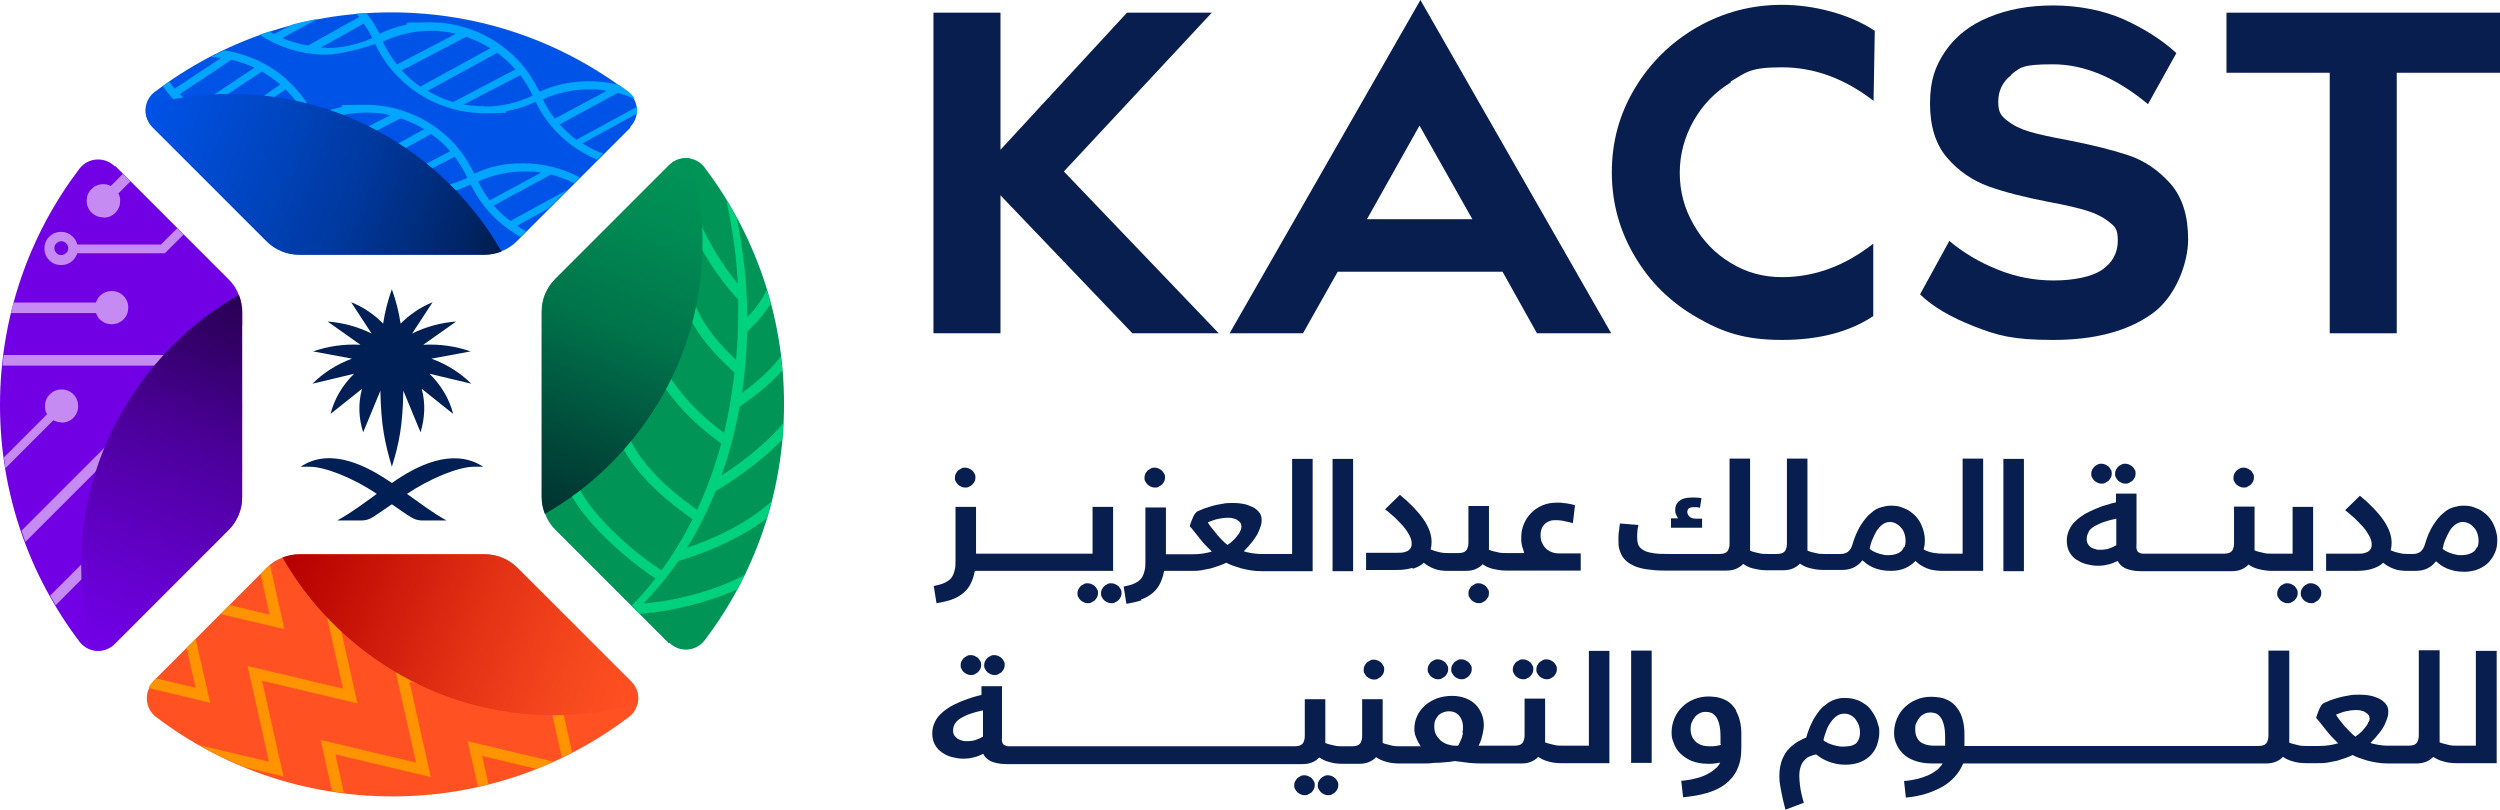 <?xml version="1.0" encoding="UTF-8" standalone="no"?>
<svg
   id="Layer_1"
   data-name="Layer 1"
   version="1.1"
   viewBox="0 0 828.1 268.2"
   sodipodi:docname="شعار مدينة الملك عبدالعزيز للعلوم والتقنية KACST Logo PNG – SVG.svg"
   width="828.1"
   height="268.2"
   inkscape:version="1.2.2 (732a01da63, 2022-12-09)"
   xmlns:inkscape="http://www.inkscape.org/namespaces/inkscape"
   xmlns:sodipodi="http://sodipodi.sourceforge.net/DTD/sodipodi-0.dtd"
   xmlns="http://www.w3.org/2000/svg"
   xmlns:svg="http://www.w3.org/2000/svg">
  <sodipodi:namedview
     id="namedview3877"
     pagecolor="#505050"
     bordercolor="#eeeeee"
     borderopacity="1"
     inkscape:showpageshadow="0"
     inkscape:pageopacity="0"
     inkscape:pagecheckerboard="0"
     inkscape:deskcolor="#505050"
     showgrid="false"
     inkscape:zoom="1.21"
     inkscape:cx="414.04959"
     inkscape:cy="133.8843"
     inkscape:window-width="1920"
     inkscape:window-height="1009"
     inkscape:window-x="-8"
     inkscape:window-y="-8"
     inkscape:window-maximized="1"
     inkscape:current-layer="Layer_1" />
  <defs
     id="defs3724">
    <style
       id="style3674">
      .cls-1 {
        fill: #009457;
      }

      .cls-1, .cls-2, .cls-3, .cls-4, .cls-5, .cls-6, .cls-7, .cls-8, .cls-9, .cls-10, .cls-11, .cls-12, .cls-13, .cls-14 {
        stroke-width: 0px;
      }

      .cls-2 {
        fill: #00a5ff;
      }

      .cls-3 {
        fill: #001f55;
      }

      .cls-4 {
        fill: #00d17d;
      }

      .cls-5 {
        fill: url(#linear-gradient);
      }

      .cls-6 {
        fill: #c58bf3;
      }

      .cls-7 {
        fill: #ff9300;
      }

      .cls-8 {
        fill: #7100e5;
      }

      .cls-9 {
        fill: #071e4f;
      }

      .cls-10 {
        fill: url(#linear-gradient-4);
      }

      .cls-11 {
        fill: url(#linear-gradient-2);
      }

      .cls-12 {
        fill: url(#linear-gradient-3);
      }

      .cls-13 {
        fill: #0053e7;
      }

      .cls-14 {
        fill: #ff5122;
      }
    </style>
    <linearGradient
       id="linear-gradient"
       x1="132.8"
       y1="128.7"
       x2="250.1"
       y2="176.2"
       gradientUnits="userSpaceOnUse">
      <stop
         offset="0"
         stop-color="#0053e7"
         id="stop3676" />
      <stop
         offset=".1"
         stop-color="#004fde"
         id="stop3678" />
      <stop
         offset=".3"
         stop-color="#0047c5"
         id="stop3680" />
      <stop
         offset=".6"
         stop-color="#00389d"
         id="stop3682" />
      <stop
         offset=".9"
         stop-color="#002567"
         id="stop3684" />
      <stop
         offset="1"
         stop-color="#001c4d"
         id="stop3686" />
    </linearGradient>
    <linearGradient
       id="linear-gradient-2"
       x1="299.8"
       y1="321.8"
       x2="181.7"
       y2="273.9"
       gradientUnits="userSpaceOnUse">
      <stop
         offset="0"
         stop-color="#ff5122"
         id="stop3689" />
      <stop
         offset=".2"
         stop-color="#f6481e"
         id="stop3691" />
      <stop
         offset=".5"
         stop-color="#e12f14"
         id="stop3693" />
      <stop
         offset=".9"
         stop-color="#bd0803"
         id="stop3695" />
      <stop
         offset="1"
         stop-color="#b60000"
         id="stop3697" />
    </linearGradient>
    <linearGradient
       id="linear-gradient-3"
       x1="311.9"
       y1="142.9"
       x2="264.9"
       y2="257.8"
       gradientUnits="userSpaceOnUse">
      <stop
         offset="0"
         stop-color="#009457"
         id="stop3700" />
      <stop
         offset=".2"
         stop-color="#008b53"
         id="stop3702" />
      <stop
         offset=".5"
         stop-color="#00724a"
         id="stop3704" />
      <stop
         offset=".8"
         stop-color="#004b3a"
         id="stop3706" />
      <stop
         offset="1"
         stop-color="#003432"
         id="stop3708" />
    </linearGradient>
    <linearGradient
       id="linear-gradient-4"
       x1="120.2"
       y1="305.7"
       x2="166.2"
       y2="192.8"
       gradientUnits="userSpaceOnUse">
      <stop
         offset="0"
         stop-color="#7100e5"
         id="stop3711" />
      <stop
         offset=".1"
         stop-color="#6c00dc"
         id="stop3713" />
      <stop
         offset=".3"
         stop-color="#6000c3"
         id="stop3715" />
      <stop
         offset=".6"
         stop-color="#4c009c"
         id="stop3717" />
      <stop
         offset=".9"
         stop-color="#310065"
         id="stop3719" />
      <stop
         offset="1"
         stop-color="#2a0056"
         id="stop3721" />
    </linearGradient>
  </defs>
  <g
     id="g3806"
     transform="translate(-85.9,-91)">
    <g
       id="g3736">
      <polygon
         class="cls-9"
         points="487.3,95.2 438.3,147.8 489.6,201.4 461,201.4 417.3,155.7 417.3,201.4 395.1,201.4 395.1,95.2 417.3,95.2 417.3,140.6 459.2,95.2 "
         id="polygon3726" />
      <path
         class="cls-9"
         d="M 517.5,201.4 H 493.2 L 556.4,91 619.6,201.4 H 595 L 583.6,181 H 529 Z m 21.3,-37.8 h 34.8 l -17.5,-31 -17.4,31 z"
         id="path3728" />
      <path
         class="cls-9"
         d="m 659.2,118.3 c -5.2,3.2 -9.3,7.4 -12.3,12.7 -3,5.3 -4.6,11.1 -4.6,17.2 0,6.1 1.5,11.9 4.6,17.2 3,5.3 7.1,9.6 12.3,12.7 5.2,3.2 10.8,4.7 17,4.7 10.7,0 20.8,-3.7 30.2,-11.1 v 24 c -7.8,5.2 -17.9,7.9 -30.2,7.9 -12.3,0 -19.7,-2.5 -28.3,-7.5 -8.7,-5 -15.5,-11.7 -20.5,-20.2 -5,-8.4 -7.6,-17.7 -7.6,-27.8 0,-10.1 2.5,-19.3 7.6,-27.8 5,-8.4 11.9,-15.2 20.5,-20.2 8.7,-5 18.1,-7.5 28.3,-7.5 10.2,0 22.1,2.9 30.7,8.6 l -0.4,23.2 c -9.6,-7.4 -19.7,-11.1 -30.3,-11.1 -10.6,0 -11.8,1.6 -17,4.7 z"
         id="path3730" />
      <path
         class="cls-9"
         d="m 752.2,115.8 c -3,2.3 -4.4,5.3 -4.4,8.9 0,3.6 1,4.7 2.9,6.2 2,1.6 4.4,2.8 7.4,3.7 3,0.9 7.2,1.8 12.6,2.8 8.2,1.6 15,3.3 20.4,5.1 5.3,1.8 9.9,5 13.8,9.4 3.9,4.5 5.8,10.6 5.8,18.4 0,7.8 -4.1,19.2 -12.2,24.8 -8.1,5.7 -19,8.5 -32.5,8.5 -13.5,0 -18.5,-1.5 -26.2,-4.5 -7.7,-3 -13.7,-6.5 -17.9,-10.6 l 9.7,-17.7 c 4.5,3.8 9.8,7 15.8,9.4 6,2.5 12.3,3.7 18.8,3.7 6.5,0 12.7,-1.2 16.1,-3.6 3.4,-2.4 5.1,-5.6 5.1,-9.6 0,-4 -1,-4.7 -2.9,-6.2 -2,-1.6 -4.4,-2.8 -7.3,-3.7 -2.9,-0.9 -7.1,-1.9 -12.6,-2.9 -8.2,-1.6 -14.9,-3.3 -20.1,-5.2 -5.2,-1.9 -9.8,-5 -13.6,-9.4 -3.8,-4.4 -5.7,-10.4 -5.7,-18 0,-7.6 1.7,-12.4 5.1,-17.4 3.4,-4.9 8.2,-8.7 14.4,-11.2 6.2,-2.6 13.3,-3.9 21.4,-3.9 8.1,0 16.6,1.6 23.5,4.7 6.9,3.2 12.7,6.9 17.2,11.1 l -9.4,16.9 c -10.6,-8.8 -21.1,-13.2 -31.5,-13.2 -10.4,0 -10.8,1.1 -13.8,3.4 z"
         id="path3732" />
      <polygon
         class="cls-9"
         points="857.6,115.1 823.4,115.1 823.4,95.2 914,95.2 914,115.1 879.8,115.1 879.8,201.4 857.6,201.4 "
         id="polygon3734" />
    </g>
    <g
       id="g3804">
      <path
         class="cls-9"
         d="m 401.1,289.6 c 1.5,-0.5 2.7,-1.2 3.8,-2.1 1,-0.8 1.9,-1.9 2.5,-3.1 0.6,-1.2 1.1,-2.6 1.4,-4.3 h 45.8 v -21.2 h -6.8 v 15.5 h -38.6 v -15.5 h -6.8 v 17.8 c 0,1.2 0,2.3 -0.3,3.2 -0.2,0.9 -0.5,1.7 -1,2.4 -0.5,0.7 -1.2,1.2 -2.2,1.7 -1,0.5 -2.2,0.8 -3.7,1.1 l 0.9,5.7 c 1.9,-0.3 3.6,-0.7 5.1,-1.2 z"
         id="path3738" />
      <path
         class="cls-9"
         d="m 403.2,251.5 c 0.3,0.3 0.7,0.5 1.1,0.7 0.4,0.2 0.8,0.3 1.3,0.3 0.5,0 0.9,0 1.3,-0.3 0.4,-0.2 0.8,-0.4 1.1,-0.7 0.3,-0.3 0.5,-0.7 0.7,-1 0.2,-0.3 0.3,-0.8 0.3,-1.3 0,-0.5 0,-0.9 -0.3,-1.3 -0.2,-0.4 -0.4,-0.7 -0.7,-1 -0.3,-0.3 -0.7,-0.5 -1.1,-0.7 -0.4,-0.2 -0.8,-0.3 -1.3,-0.3 -0.5,0 -0.9,0 -1.3,0.3 -0.4,0.3 -0.8,0.4 -1.1,0.7 -0.3,0.3 -0.5,0.7 -0.7,1 -0.2,0.4 -0.3,0.8 -0.3,1.3 0,0.5 0,0.9 0.3,1.3 0.2,0.4 0.4,0.7 0.7,1 z"
         id="path3740" />
      <path
         class="cls-9"
         d="m 447.5,284.5 c -0.4,-0.2 -0.8,-0.3 -1.3,-0.3 -0.5,0 -0.9,0 -1.3,0.3 -0.4,0.2 -0.8,0.4 -1.1,0.7 -0.3,0.3 -0.5,0.7 -0.7,1 -0.2,0.4 -0.3,0.8 -0.3,1.3 0,0.5 0,0.9 0.3,1.3 0.2,0.4 0.4,0.7 0.7,1 0.3,0.3 0.7,0.5 1.1,0.7 0.4,0.2 0.8,0.3 1.3,0.3 0.5,0 0.9,0 1.3,-0.3 0.4,-0.3 0.8,-0.4 1.1,-0.7 0.3,-0.3 0.5,-0.7 0.7,-1 0.2,-0.4 0.3,-0.8 0.3,-1.3 0,-0.5 0,-0.9 -0.3,-1.3 -0.2,-0.4 -0.4,-0.7 -0.7,-1 -0.3,-0.3 -0.7,-0.5 -1.1,-0.7 z"
         id="path3742" />
      <path
         class="cls-9"
         d="m 452.7,284.5 c -0.4,0.2 -0.8,0.4 -1.1,0.7 -0.3,0.3 -0.5,0.7 -0.7,1 -0.2,0.4 -0.3,0.8 -0.3,1.3 0,0.5 0,0.9 0.3,1.3 0.2,0.4 0.4,0.7 0.7,1 0.3,0.3 0.7,0.5 1.1,0.7 0.4,0.2 0.8,0.3 1.3,0.3 0.5,0 0.9,0 1.3,-0.3 0.4,-0.2 0.8,-0.4 1.1,-0.7 0.3,-0.3 0.5,-0.7 0.7,-1 0.2,-0.4 0.3,-0.8 0.3,-1.3 0,-0.5 0,-0.9 -0.3,-1.3 -0.2,-0.4 -0.4,-0.7 -0.7,-1 -0.3,-0.3 -0.7,-0.5 -1.1,-0.7 -0.4,-0.2 -0.8,-0.3 -1.3,-0.3 -0.5,0 -0.9,0 -1.3,0.3 z"
         id="path3744" />
      <path
         class="cls-9"
         d="m 463.8,289.6 c 1.5,-0.5 2.7,-1.2 3.8,-2.1 1,-0.8 1.9,-1.9 2.5,-3.1 0.6,-1.2 1.1,-2.6 1.4,-4.3 h 8.9 c 1.2,0 2.3,0 3.4,-0.2 1.1,-0.2 2.1,-0.4 3.1,-0.6 1,-0.3 1.9,-0.6 2.8,-0.9 0.9,-0.3 1.7,-0.7 2.4,-1 0.5,0.3 1.2,0.6 2,0.9 0.8,0.3 1.7,0.6 2.7,0.9 1,0.3 2.1,0.5 3.3,0.7 1.2,0.2 2.4,0.3 3.7,0.3 h 16.9 V 243 h -6.8 v 31.5 h -8.7 c -0.7,0 -1.3,0 -2,0 -0.7,0 -1.4,-0.1 -2,-0.2 -0.6,0 -1.2,-0.2 -1.8,-0.3 -0.6,-0.1 -1,-0.2 -1.5,-0.4 1.2,-1.2 2.2,-2.4 3,-3.4 0.8,-1.1 1.4,-2 1.8,-2.9 0.4,-0.9 0.7,-1.7 0.9,-2.4 0.2,-0.7 0.2,-1.3 0.2,-1.8 0,-1 -0.3,-1.8 -0.9,-2.5 -0.6,-0.7 -1.3,-1.3 -2.2,-1.7 -0.9,-0.4 -1.9,-0.8 -3,-1 -1.1,-0.2 -2.2,-0.3 -3.2,-0.3 -1,0 -2.6,0 -3.8,0.3 -1.2,0.2 -2.3,0.4 -3.3,0.7 -1,0.3 -1.9,0.6 -2.8,0.9 -0.8,0.3 -1.5,0.7 -2.1,0.9 -0.3,0.2 -0.5,0.4 -0.8,0.8 -0.3,0.4 -0.5,0.8 -0.7,1.3 -0.2,0.5 -0.4,1 -0.6,1.5 -0.2,0.5 -0.3,0.9 -0.4,1.3 0.1,0.2 0.4,0.4 0.7,0.8 0.3,0.4 0.7,0.9 1.2,1.5 0.3,0.4 0.7,0.9 1.1,1.4 0.4,0.5 0.9,1.1 1.3,1.6 0.5,0.6 1,1.1 1.5,1.6 0.5,0.5 1,1 1.5,1.5 -0.6,0.2 -1.5,0.4 -2.6,0.6 -1.1,0.2 -2.4,0.3 -3.8,0.3 h -8.8 v -15.5 h -6.8 v 17.8 c 0,1.2 0,2.3 -0.3,3.2 -0.2,0.9 -0.5,1.7 -1,2.4 -0.5,0.7 -1.2,1.2 -2.2,1.7 -1,0.5 -2.2,0.8 -3.7,1.1 l 0.9,5.7 c 1.9,-0.3 3.6,-0.7 5.1,-1.2 z m 23.3,-23.9 c -0.5,-0.7 -0.9,-1.2 -1.1,-1.7 0.5,-0.2 1,-0.4 1.6,-0.6 0.6,-0.2 1.1,-0.4 1.7,-0.5 0.6,-0.1 1.1,-0.2 1.7,-0.3 0.5,0 1,-0.1 1.4,-0.1 0.7,0 1.3,0 1.9,0.2 0.6,0.1 1.1,0.3 1.5,0.6 0.4,0.3 0.7,0.5 1,0.9 0.2,0.3 0.3,0.7 0.3,1.1 0,0.4 0,0.7 -0.2,1.2 -0.2,0.5 -0.4,1 -0.8,1.5 -0.4,0.5 -0.8,1.1 -1.4,1.7 -0.6,0.6 -1.3,1.2 -2.2,1.8 -0.6,-0.4 -1.2,-1 -1.8,-1.6 -0.6,-0.7 -1.3,-1.3 -1.8,-2 -0.6,-0.7 -1.1,-1.4 -1.6,-2 z"
         id="path3746" />
      <path
         class="cls-9"
         d="m 466,251.5 c 0.3,0.3 0.7,0.5 1.1,0.7 0.4,0.2 0.8,0.3 1.3,0.3 0.5,0 0.9,0 1.3,-0.3 0.4,-0.2 0.8,-0.4 1.1,-0.7 0.3,-0.3 0.5,-0.7 0.7,-1 0.2,-0.3 0.3,-0.8 0.3,-1.3 0,-0.5 0,-0.9 -0.3,-1.3 -0.2,-0.4 -0.4,-0.7 -0.7,-1 -0.3,-0.3 -0.7,-0.5 -1.1,-0.7 -0.4,-0.2 -0.8,-0.3 -1.3,-0.3 -0.5,0 -0.9,0 -1.3,0.3 -0.4,0.3 -0.8,0.4 -1.1,0.7 -0.3,0.3 -0.5,0.7 -0.7,1 -0.2,0.4 -0.3,0.8 -0.3,1.3 0,0.5 0,0.9 0.3,1.3 0.2,0.4 0.4,0.7 0.7,1 z"
         id="path3748" />
      <rect
         class="cls-9"
         x="527.3"
         y="243"
         width="6.8"
         height="37.2"
         id="rect3750" />
      <path
         class="cls-9"
         d="m 553.9,279.4 c 1.5,-0.5 2.7,-1.1 3.6,-2 1,0.8 2.1,1.5 3.5,2 1.2,0.5 2.8,0.7 4.5,0.7 0,0 0,0 0,0 0.2,0 0.3,0 0.5,0 h 5.4 c 1.3,0 2.4,-0.2 3.3,-0.6 0.9,-0.4 1.7,-0.9 2.3,-1.6 0.9,0.6 2,1.2 3.3,1.5 1.3,0.3 2.7,0.6 4.5,0.6 h 24.7 v -5.7 h -7.4 c -0.9,0 -1.7,-0.2 -2.4,-0.5 -0.7,-0.3 -1.4,-0.7 -1.9,-1.3 -0.5,-0.5 -0.9,-1.2 -1.2,-1.9 -0.3,-0.7 -0.4,-1.5 -0.4,-2.4 0,-0.9 0.2,-1.8 0.5,-2.4 0.3,-0.6 0.7,-1.1 1.2,-1.5 0.5,-0.4 1,-0.6 1.6,-0.8 0.6,-0.2 1.2,-0.2 1.7,-0.2 0.5,0 1,0 1.6,0.1 0.5,0 1.1,0.2 1.6,0.3 0.5,0.1 1,0.2 1.4,0.3 0.4,0.1 0.8,0.2 1.1,0.3 l 0.7,-5.9 c -0.3,-0.1 -0.8,-0.3 -1.3,-0.4 -0.5,-0.1 -1.1,-0.2 -1.7,-0.3 -0.6,0 -1.2,-0.1 -1.7,-0.2 -0.6,0 -1,0 -1.4,0 -1.7,0 -3.3,0.3 -4.7,0.9 -1.4,0.6 -2.6,1.4 -3.7,2.5 -1,1 -1.8,2.2 -2.4,3.6 -0.6,1.4 -0.9,2.8 -0.9,4.4 0,1.6 0,0.8 0,1.2 0,0.4 0.1,0.9 0.2,1.4 0.1,0.5 0.2,1 0.4,1.4 0.1,0.5 0.3,0.9 0.4,1.3 H 585 c -1.1,0 -2.1,0 -3.1,-0.3 -1,-0.2 -1.9,-0.4 -2.8,-0.8 0,-0.3 0,-0.6 0,-0.9 0,-0.3 0,-0.6 0,-0.9 v -12.7 h -6.8 v 11.8 c 0,0.7 0,1.3 -0.2,1.8 -0.1,0.5 -0.3,0.9 -0.6,1.2 -0.3,0.3 -0.6,0.5 -1,0.6 -0.4,0.1 -0.9,0.2 -1.5,0.2 h -3 c -1.1,0 -2.2,0 -3.3,-0.3 -1,-0.2 -2,-0.5 -2.9,-0.9 0.2,-0.8 0.3,-1.6 0.3,-2.5 0,-2.4 -0.9,-4.9 -2.7,-7.5 -1.8,-2.6 -4.4,-5.3 -7.8,-8.1 l -4.9,4.8 c 1.1,0.8 2.1,1.8 3.2,2.7 1,1 2,2 2.8,2.9 0.8,0.9 1.5,2 2,2.9 0.5,1 0.8,1.9 0.8,2.7 0,0.8 0,0.9 -0.2,1.3 -0.1,0.4 -0.4,0.7 -0.7,1 -0.3,0.3 -0.9,0.5 -1.5,0.7 -0.7,0.2 -1.5,0.2 -2.6,0.2 h -10.1 v 5.7 h 9.9 c 2.1,0 3.9,-0.2 5.4,-0.7 z"
         id="path3752" />
      <path
         class="cls-9"
         d="m 575.7,290.8 c 0.5,0 0.9,0 1.3,-0.3 0.4,-0.2 0.8,-0.4 1.1,-0.7 0.3,-0.3 0.5,-0.7 0.7,-1 0.2,-0.3 0.3,-0.8 0.3,-1.3 0,-0.5 0,-0.9 -0.3,-1.3 -0.3,-0.4 -0.4,-0.7 -0.7,-1 -0.3,-0.3 -0.7,-0.5 -1.1,-0.7 -0.4,-0.2 -0.8,-0.3 -1.3,-0.3 -0.5,0 -0.9,0 -1.3,0.3 -0.4,0.3 -0.8,0.4 -1.1,0.7 -0.3,0.3 -0.5,0.7 -0.7,1 -0.2,0.3 -0.3,0.8 -0.3,1.3 0,0.5 0,0.9 0.3,1.3 0.3,0.4 0.4,0.7 0.7,1 0.3,0.3 0.7,0.5 1.1,0.7 0.4,0.2 0.8,0.3 1.3,0.3 z"
         id="path3754" />
      <path
         class="cls-9"
         d="m 649.5,262.8 h -1.8 c -0.5,0 -0.9,0 -1.3,-0.2 -0.4,-0.1 -0.7,-0.3 -0.9,-0.5 -0.2,-0.2 -0.4,-0.5 -0.5,-0.7 -0.1,-0.2 -0.2,-0.5 -0.2,-0.8 0,-0.5 0.2,-0.9 0.5,-1.2 0.3,-0.2 0.8,-0.4 1.4,-0.4 0.6,0 0.7,0 1.1,0 0.4,0 0.8,0.1 1.2,0.2 l 0.5,-3.2 c -0.8,-0.1 -1.4,-0.2 -1.9,-0.2 -0.5,0 -0.9,0 -1.3,0 -1,0 -1.8,0.1 -2.5,0.3 -0.7,0.2 -1.3,0.5 -1.7,0.9 -0.5,0.4 -0.8,0.8 -1,1.3 -0.2,0.5 -0.3,1 -0.3,1.6 0,0.6 0,1 0.3,1.5 0.2,0.5 0.4,1 0.7,1.3 h -2.4 v 3.1 h 10.3 v -3.1 z"
         id="path3756" />
      <path
         class="cls-9"
         d="m 720.7,277.1 c 0.5,0.4 1,0.9 1.6,1.2 0.6,0.4 1.2,0.7 2,1 0.7,0.3 1.5,0.5 2.4,0.6 0.7,0.1 1.5,0.2 2.4,0.2 0,0 13.7,0 13.7,0 V 242.9 H 736 v 31.5 h -6.2 c -1.3,0 -2.5,-0.1 -3.6,-0.3 -1.1,-0.2 -2.2,-0.6 -3.1,-1.1 0.1,-0.5 0.2,-1 0.3,-1.5 0,-0.5 0.1,-1 0.1,-1.5 0,-0.8 -0.1,-1.7 -0.3,-2.6 -0.2,-0.9 -0.5,-1.8 -0.9,-2.6 -0.4,-0.9 -0.9,-1.7 -1.5,-2.4 -0.6,-0.8 -1.4,-1.4 -2.2,-2 -0.8,-0.6 -1.8,-1 -2.9,-1.4 -1.1,-0.4 -2.2,-0.5 -3.5,-0.5 -1.3,0 -1.9,0.2 -3.1,0.5 -1.2,0.3 -2.3,0.9 -3.4,1.9 -1.2,0.9 -2.3,2.3 -3.4,4 -1.1,1.7 -2.1,4 -2.9,6.8 -0.3,0.9 -0.8,1.6 -1.4,2.1 -0.6,0.4 -1.4,0.7 -2.3,0.7 h -5.2 c -1.1,0 -2.1,0 -3.1,-0.3 -1,-0.2 -1.9,-0.4 -2.8,-0.8 0,-0.3 0,-0.6 0,-0.9 0,-0.3 0,-0.6 0,-0.9 v -28.7 h -6.8 v 27.8 c 0,0.7 0,1.3 -0.2,1.8 -0.1,0.5 -0.3,0.9 -0.6,1.2 -0.3,0.3 -0.6,0.5 -1,0.6 -0.4,0.1 -0.9,0.2 -1.5,0.2 h -3 c -1.1,0 -2.1,0 -3.1,-0.3 -1,-0.2 -1.9,-0.4 -2.8,-0.8 0,-0.3 0,-0.6 0,-0.9 0,-0.3 0,-0.6 0,-0.9 v -28.7 h -6.8 v 27.8 c 0,0.7 0,1.3 -0.2,1.8 -0.1,0.5 -0.3,0.9 -0.6,1.2 -0.3,0.3 -0.6,0.5 -1,0.6 -0.4,0.1 -0.9,0.2 -1.5,0.2 h -16.7 c -2.2,0 -4,0 -5.4,-0.3 -1.4,-0.2 -2.4,-0.5 -3.2,-1 -0.8,-0.5 -1.3,-1 -1.6,-1.7 -0.3,-0.7 -0.4,-1.6 -0.4,-2.6 0,-1 0,-1.3 0.1,-2 0,-0.7 0.2,-1.3 0.3,-2 l -6.1,-0.5 c 0,0.4 -0.2,0.9 -0.2,1.4 0,0.5 -0.1,1 -0.2,1.5 0,0.5 -0.1,1 -0.1,1.5 0,0.5 0,0.9 0,1.2 0,0.9 0,1.8 0.2,2.6 0.2,0.8 0.5,1.6 0.9,2.4 0.4,0.7 1,1.4 1.7,2 0.7,0.6 1.6,1.1 2.7,1.6 1.1,0.4 2.4,0.8 4,1 1.5,0.2 3.4,0.4 5.4,0.4 h 20.8 c 1.3,0 2.4,-0.2 3.3,-0.6 0.9,-0.4 1.7,-0.9 2.3,-1.6 0.9,0.6 2,1.2 3.3,1.5 1.3,0.3 2.7,0.6 4.5,0.6 h 5.4 c 1.3,0 2.4,-0.2 3.3,-0.6 0.9,-0.4 1.7,-0.9 2.3,-1.6 0.9,0.6 2,1.2 3.3,1.5 1.3,0.3 2.7,0.6 4.5,0.6 h 6.1 c 3,0 5.2,-1.1 6.8,-3.2 0.5,0.4 1,0.8 1.6,1.3 0.6,0.4 1.3,0.8 2,1.1 0.7,0.3 1.7,0.6 2.6,0.8 1,0.2 2.1,0.3 3.3,0.3 1.8,0 3.3,-0.3 4.7,-0.9 1.3,-0.6 2.5,-1.4 3.4,-2.4 z m -4.1,-4.9 c -0.3,0.6 -0.6,1.1 -1.1,1.5 -0.5,0.4 -1.1,0.7 -1.8,0.9 -0.7,0.2 -1.5,0.3 -2.3,0.3 -0.8,0 -1.2,0 -1.8,-0.2 -0.6,-0.1 -1.3,-0.3 -1.8,-0.5 -0.6,-0.2 -1.1,-0.4 -1.6,-0.7 -0.5,-0.3 -0.8,-0.5 -1,-0.7 0.2,-1.1 0.5,-2.2 1,-3.3 0.5,-1.1 0.9,-2 1.4,-2.8 0.6,-0.8 1.2,-1.5 1.9,-2 0.7,-0.5 1.5,-0.8 2.3,-0.8 0.8,0 1.6,0.2 2.3,0.6 0.7,0.4 1.2,0.9 1.7,1.5 0.5,0.6 0.8,1.3 1,2 0.2,0.7 0.3,1.3 0.3,2 0,0.9 -0.1,1.7 -0.4,2.3 z"
         id="path3758" />
      <rect
         class="cls-9"
         x="749.5"
         y="243"
         width="6.8"
         height="37.2"
         id="rect3760" />
      <path
         class="cls-9"
         d="m 773.8,276.4 c 1,0.7 2.1,1.2 3.3,1.5 1.2,0.3 2.4,0.5 3.6,0.5 1.2,0 2.3,-0.1 3.4,-0.4 1.1,-0.2 2.2,-0.7 3.3,-1.2 0.2,0.5 0.5,0.9 0.9,1.3 0.4,0.4 0.9,0.8 1.5,1.1 0.6,0.3 1.3,0.5 2.2,0.7 0.9,0.2 1.9,0.3 3.1,0.3 h 30 c 1.3,0 2.4,-0.2 3.3,-0.6 0.9,-0.4 1.7,-0.9 2.3,-1.6 0.9,0.6 2,1.2 3.3,1.5 1.3,0.3 2.7,0.6 4.5,0.6 h 13.6 v -21.2 h -6.8 v 15.5 h -6.7 c -1.1,0 -2.1,0 -3.1,-0.3 -1,-0.2 -1.9,-0.4 -2.8,-0.8 0,-0.3 0,-0.6 0,-0.9 0,-0.3 0,-0.6 0,-0.9 v -12.7 h -6.8 v 11.8 c 0,0.7 0,1.3 -0.2,1.8 -0.1,0.5 -0.3,0.9 -0.6,1.2 -0.3,0.3 -0.6,0.5 -1,0.6 -0.4,0.1 -0.9,0.2 -1.5,0.2 h -26.5 c -0.5,0 -1,0 -1.3,-0.2 -0.3,-0.1 -0.6,-0.3 -0.8,-0.5 -0.2,-0.2 -0.3,-0.6 -0.4,-1 -0.1,-0.4 0,-0.9 0,-1.5 v -16.7 h -6.8 v 2.9 c -1,0.2 -2.1,0.5 -3.3,0.9 -1.2,0.3 -2.4,0.8 -3.6,1.3 -1.2,0.5 -2.4,1.1 -3.5,1.7 -1.1,0.7 -2.1,1.4 -3,2.3 -0.9,0.8 -1.6,1.8 -2.1,2.9 -0.5,1.1 -0.8,2.2 -0.8,3.6 0,1.4 0.3,2.8 0.9,3.8 0.6,1.1 1.4,1.9 2.4,2.6 z m 3.9,-9.3 c 0.5,-0.7 1.1,-1.3 2,-1.8 0.9,-0.5 1.9,-1 3.1,-1.4 1.2,-0.4 2.6,-0.8 4.1,-1.1 v 8.8 c -0.7,0.4 -1.5,0.8 -2.4,1.1 -0.9,0.3 -1.9,0.4 -2.9,0.4 -1,0 -1.1,0 -1.6,-0.2 -0.5,-0.1 -1,-0.3 -1.5,-0.6 -0.4,-0.3 -0.8,-0.7 -1,-1.1 -0.3,-0.5 -0.4,-1 -0.4,-1.7 0,-0.7 0.2,-1.6 0.7,-2.3 z"
         id="path3762" />
      <path
         class="cls-9"
         d="m 779.6,250.2 c 0.3,0.3 0.7,0.5 1.1,0.7 0.4,0.2 0.8,0.3 1.3,0.3 0.5,0 0.9,0 1.3,-0.3 0.4,-0.3 0.8,-0.4 1.1,-0.7 0.3,-0.3 0.5,-0.7 0.7,-1 0.2,-0.4 0.3,-0.8 0.3,-1.3 0,-0.5 0,-0.9 -0.3,-1.3 -0.2,-0.4 -0.4,-0.7 -0.7,-1 -0.3,-0.3 -0.7,-0.5 -1.1,-0.7 -0.4,-0.2 -0.8,-0.3 -1.3,-0.3 -0.5,0 -0.9,0 -1.3,0.3 -0.4,0.2 -0.8,0.4 -1.1,0.7 -0.3,0.3 -0.5,0.7 -0.7,1 -0.2,0.4 -0.3,0.8 -0.3,1.3 0,0.5 0,0.9 0.3,1.3 0.2,0.4 0.4,0.7 0.7,1 z"
         id="path3764" />
      <path
         class="cls-9"
         d="m 787.5,250.2 c 0.3,0.3 0.7,0.5 1.1,0.7 0.4,0.2 0.8,0.3 1.3,0.3 0.5,0 0.9,0 1.3,-0.3 0.4,-0.3 0.8,-0.4 1.1,-0.7 0.3,-0.3 0.5,-0.7 0.7,-1 0.2,-0.4 0.3,-0.8 0.3,-1.3 0,-0.5 0,-0.9 -0.3,-1.3 -0.2,-0.4 -0.4,-0.7 -0.7,-1 -0.3,-0.3 -0.7,-0.5 -1.1,-0.7 -0.4,-0.2 -0.8,-0.3 -1.3,-0.3 -0.5,0 -0.9,0 -1.3,0.3 -0.4,0.2 -0.8,0.4 -1.1,0.7 -0.3,0.3 -0.5,0.7 -0.7,1 -0.2,0.4 -0.3,0.8 -0.3,1.3 0,0.5 0,0.9 0.3,1.3 0.2,0.4 0.4,0.7 0.7,1 z"
         id="path3766" />
      <path
         class="cls-9"
         d="m 826.7,251.5 c 0.3,0.3 0.7,0.5 1.1,0.7 0.4,0.2 0.8,0.3 1.3,0.3 0.5,0 0.9,0 1.3,-0.3 0.4,-0.3 0.8,-0.4 1.1,-0.7 0.3,-0.3 0.5,-0.7 0.7,-1 0.2,-0.4 0.3,-0.8 0.3,-1.3 0,-0.5 0,-0.9 -0.3,-1.3 -0.2,-0.4 -0.4,-0.7 -0.7,-1 -0.3,-0.3 -0.7,-0.5 -1.1,-0.7 -0.4,-0.2 -0.8,-0.3 -1.3,-0.3 -0.5,0 -0.9,0 -1.3,0.3 -0.4,0.3 -0.8,0.4 -1.1,0.7 -0.3,0.3 -0.5,0.7 -0.7,1 -0.2,0.4 -0.3,0.8 -0.3,1.3 0,0.5 0,0.9 0.3,1.3 0.2,0.4 0.4,0.7 0.7,1 z"
         id="path3768" />
      <path
         class="cls-9"
         d="m 850.1,284.5 c -0.4,0.2 -0.8,0.4 -1.1,0.7 -0.3,0.3 -0.5,0.7 -0.7,1 -0.2,0.4 -0.3,0.8 -0.3,1.3 0,0.5 0,0.9 0.3,1.3 0.2,0.4 0.4,0.7 0.7,1 0.3,0.3 0.7,0.5 1.1,0.7 0.4,0.2 0.8,0.3 1.3,0.3 0.5,0 0.9,0 1.3,-0.3 0.4,-0.3 0.8,-0.4 1.1,-0.7 0.3,-0.3 0.5,-0.7 0.7,-1 0.2,-0.4 0.3,-0.8 0.3,-1.3 0,-0.5 0,-0.9 -0.3,-1.3 -0.2,-0.4 -0.4,-0.7 -0.7,-1 -0.3,-0.3 -0.7,-0.5 -1.1,-0.7 -0.4,-0.2 -0.8,-0.3 -1.3,-0.3 -0.5,0 -0.9,0 -1.3,0.3 z"
         id="path3770" />
      <path
         class="cls-9"
         d="m 844.9,284.5 c -0.4,-0.2 -0.8,-0.3 -1.3,-0.3 -0.5,0 -0.9,0 -1.3,0.3 -0.4,0.2 -0.8,0.4 -1.1,0.7 -0.3,0.3 -0.5,0.7 -0.7,1 -0.2,0.4 -0.3,0.8 -0.3,1.3 0,0.5 0,0.9 0.3,1.3 0.2,0.4 0.4,0.7 0.7,1 0.3,0.3 0.7,0.5 1.1,0.7 0.4,0.2 0.8,0.3 1.3,0.3 0.5,0 0.9,0 1.3,-0.3 0.4,-0.2 0.8,-0.4 1.1,-0.7 0.3,-0.3 0.5,-0.7 0.7,-1 0.2,-0.4 0.3,-0.8 0.3,-1.3 0,-0.5 0,-0.9 -0.3,-1.3 -0.2,-0.4 -0.4,-0.7 -0.7,-1 -0.3,-0.3 -0.7,-0.5 -1.1,-0.7 z"
         id="path3772" />
      <path
         class="cls-9"
         d="m 912.8,267.4 c -0.2,-0.9 -0.5,-1.8 -0.9,-2.6 -0.4,-0.9 -0.9,-1.7 -1.5,-2.4 -0.6,-0.8 -1.4,-1.4 -2.2,-2 -0.8,-0.6 -1.8,-1 -2.9,-1.4 -1.1,-0.4 -2.2,-0.5 -3.5,-0.5 -1.3,0 -1.9,0.2 -3.1,0.5 -1.2,0.3 -2.3,0.9 -3.4,1.9 -1.2,0.9 -2.3,2.3 -3.4,4 -1.1,1.7 -2.1,4 -2.9,6.8 -0.3,0.9 -0.8,1.6 -1.4,2.1 -0.6,0.4 -1.4,0.7 -2.3,0.7 H 884 c -1.1,0 -2.2,0 -3.3,-0.3 -1,-0.2 -2,-0.5 -2.9,-0.9 0.2,-0.8 0.3,-1.6 0.3,-2.5 0,-2.4 -0.9,-4.9 -2.7,-7.5 -1.8,-2.6 -4.4,-5.3 -7.8,-8.1 l -4.9,4.8 c 1.1,0.8 2.1,1.8 3.2,2.7 1,1 2,2 2.8,2.9 0.8,0.9 1.5,2 2,2.9 0.5,1 0.8,1.9 0.8,2.7 0,0.8 0,0.9 -0.2,1.3 -0.1,0.4 -0.4,0.7 -0.7,1 -0.3,0.3 -0.9,0.5 -1.5,0.7 -0.7,0.2 -1.5,0.2 -2.6,0.2 h -10.1 v 5.7 h 9.9 c 2.1,0 3.9,-0.2 5.4,-0.7 1.5,-0.5 2.7,-1.1 3.6,-2 1,0.8 2.1,1.5 3.5,2 1.2,0.5 2.8,0.7 4.5,0.7 0,0 0,0 0,0 0.2,0 0.3,0 0.5,0 h 2.2 c 3,0 5.2,-1.1 6.8,-3.2 0.5,0.4 1,0.8 1.6,1.3 0.6,0.4 1.3,0.8 2,1.1 0.7,0.3 1.7,0.6 2.6,0.8 1,0.2 2.1,0.3 3.3,0.3 1.2,0 3.3,-0.3 4.6,-0.9 1.3,-0.6 2.5,-1.3 3.4,-2.3 0.9,-1 1.6,-2.1 2.1,-3.3 0.5,-1.2 0.7,-2.5 0.7,-3.9 0,-1.4 -0.1,-1.7 -0.3,-2.6 z m -6.4,4.8 c -0.3,0.6 -0.6,1.1 -1.1,1.5 -0.5,0.4 -1.1,0.7 -1.8,0.9 -0.7,0.2 -1.5,0.3 -2.3,0.3 -0.8,0 -1.2,0 -1.8,-0.2 -0.6,-0.1 -1.3,-0.3 -1.8,-0.5 -0.6,-0.2 -1.1,-0.4 -1.6,-0.7 -0.5,-0.3 -0.8,-0.5 -1,-0.7 0.2,-1.1 0.5,-2.2 1,-3.3 0.5,-1.1 0.9,-2 1.4,-2.8 0.5,-0.8 1.2,-1.5 1.9,-2 0.7,-0.5 1.5,-0.8 2.3,-0.8 0.8,0 1.6,0.2 2.3,0.6 0.7,0.4 1.2,0.9 1.7,1.5 0.5,0.6 0.8,1.3 1,2 0.2,0.7 0.3,1.3 0.3,2 0,0.9 -0.1,1.7 -0.4,2.3 z"
         id="path3774" />
      <path
         class="cls-9"
         d="m 408.8,308.3 c -0.4,-0.2 -0.8,-0.3 -1.3,-0.3 -0.5,0 -0.9,0 -1.3,0.3 -0.4,0.2 -0.8,0.4 -1.1,0.7 -0.3,0.3 -0.5,0.7 -0.7,1 -0.2,0.4 -0.3,0.8 -0.3,1.3 0,0.5 0,0.9 0.3,1.3 0.2,0.4 0.4,0.7 0.7,1 0.3,0.3 0.7,0.5 1.1,0.7 0.4,0.2 0.8,0.3 1.3,0.3 0.5,0 0.9,0 1.3,-0.3 0.4,-0.3 0.8,-0.4 1.1,-0.7 0.3,-0.3 0.5,-0.7 0.7,-1 0.2,-0.4 0.3,-0.8 0.3,-1.3 0,-0.5 0,-0.9 -0.3,-1.3 -0.2,-0.4 -0.4,-0.7 -0.7,-1 -0.3,-0.3 -0.7,-0.5 -1.1,-0.7 z"
         id="path3776" />
      <path
         class="cls-9"
         d="m 416.6,308.3 c -0.4,-0.2 -0.8,-0.3 -1.3,-0.3 -0.5,0 -0.9,0 -1.3,0.3 -0.4,0.2 -0.8,0.4 -1.1,0.7 -0.3,0.3 -0.5,0.7 -0.7,1 -0.2,0.4 -0.3,0.8 -0.3,1.3 0,0.5 0,0.9 0.3,1.3 0.2,0.4 0.4,0.7 0.7,1 0.3,0.3 0.7,0.5 1.1,0.7 0.4,0.2 0.8,0.3 1.3,0.3 0.5,0 0.9,0 1.3,-0.3 0.4,-0.3 0.8,-0.4 1.1,-0.7 0.3,-0.3 0.5,-0.7 0.7,-1 0.2,-0.4 0.3,-0.8 0.3,-1.3 0,-0.5 0,-0.9 -0.3,-1.3 -0.2,-0.4 -0.4,-0.7 -0.7,-1 -0.3,-0.3 -0.7,-0.5 -1.1,-0.7 z"
         id="path3778" />
      <path
         class="cls-9"
         d="m 520.4,348.8 c -0.3,-0.3 -0.7,-0.5 -1.1,-0.7 -0.4,-0.2 -0.8,-0.3 -1.3,-0.3 -0.5,0 -0.9,0 -1.3,0.3 -0.4,0.2 -0.8,0.4 -1.1,0.7 -0.3,0.3 -0.5,0.7 -0.7,1 -0.2,0.3 -0.3,0.8 -0.3,1.3 0,0.5 0,0.9 0.3,1.3 0.3,0.4 0.4,0.7 0.7,1 0.3,0.3 0.7,0.5 1.1,0.7 0.4,0.2 0.8,0.3 1.3,0.3 0.5,0 0.9,0 1.3,-0.3 0.4,-0.3 0.8,-0.4 1.1,-0.7 0.3,-0.3 0.5,-0.7 0.7,-1 0.2,-0.4 0.3,-0.8 0.3,-1.3 0,-0.5 0,-0.9 -0.3,-1.3 -0.2,-0.4 -0.4,-0.7 -0.7,-1 z"
         id="path3780" />
      <path
         class="cls-9"
         d="m 528.2,348.8 c -0.3,-0.3 -0.7,-0.5 -1.1,-0.7 -0.4,-0.2 -0.8,-0.3 -1.3,-0.3 -0.5,0 -0.9,0 -1.3,0.3 -0.4,0.2 -0.8,0.4 -1.1,0.7 -0.3,0.3 -0.5,0.7 -0.7,1 -0.2,0.3 -0.3,0.8 -0.3,1.3 0,0.5 0,0.9 0.3,1.3 0.3,0.4 0.4,0.7 0.7,1 0.3,0.3 0.7,0.5 1.1,0.7 0.4,0.2 0.8,0.3 1.3,0.3 0.5,0 0.9,0 1.3,-0.3 0.4,-0.2 0.8,-0.4 1.1,-0.7 0.3,-0.3 0.5,-0.7 0.7,-1 0.2,-0.4 0.3,-0.8 0.3,-1.3 0,-0.5 0,-0.9 -0.3,-1.3 -0.2,-0.4 -0.4,-0.7 -0.7,-1 z"
         id="path3782" />
      <path
         class="cls-9"
         d="m 538.6,315.1 c 0.3,0.3 0.7,0.5 1.1,0.7 0.4,0.2 0.8,0.3 1.3,0.3 0.5,0 0.9,0 1.3,-0.3 0.4,-0.3 0.8,-0.4 1.1,-0.7 0.3,-0.3 0.5,-0.7 0.7,-1 0.2,-0.4 0.3,-0.8 0.3,-1.3 0,-0.5 0,-0.9 -0.3,-1.3 -0.2,-0.4 -0.4,-0.7 -0.7,-1 -0.3,-0.3 -0.7,-0.5 -1.1,-0.7 -0.4,-0.2 -0.8,-0.3 -1.3,-0.3 -0.5,0 -0.9,0 -1.3,0.3 -0.4,0.3 -0.8,0.4 -1.1,0.7 -0.3,0.3 -0.5,0.7 -0.7,1 -0.2,0.4 -0.3,0.8 -0.3,1.3 0,0.5 0,0.9 0.3,1.3 0.2,0.4 0.4,0.7 0.7,1 z"
         id="path3784" />
      <path
         class="cls-9"
         d="m 563.5,309.7 c -0.4,-0.2 -0.8,-0.3 -1.3,-0.3 -0.5,0 -0.9,0 -1.3,0.3 -0.4,0.2 -0.8,0.4 -1.1,0.7 -0.3,0.3 -0.5,0.7 -0.7,1 -0.2,0.4 -0.3,0.8 -0.3,1.3 0,0.5 0,0.9 0.3,1.3 0.3,0.4 0.4,0.7 0.7,1 0.3,0.3 0.7,0.5 1.1,0.7 0.4,0.2 0.8,0.3 1.3,0.3 0.5,0 0.9,0 1.3,-0.3 0.4,-0.3 0.8,-0.4 1.1,-0.7 0.3,-0.3 0.5,-0.7 0.7,-1 0.2,-0.4 0.3,-0.8 0.3,-1.3 0,-0.5 0,-0.9 -0.3,-1.3 -0.2,-0.4 -0.4,-0.7 -0.7,-1 -0.3,-0.3 -0.7,-0.5 -1.1,-0.7 z"
         id="path3786" />
      <path
         class="cls-9"
         d="m 572.4,310.4 c -0.3,-0.3 -0.7,-0.5 -1.1,-0.7 -0.4,-0.2 -0.8,-0.3 -1.3,-0.3 -0.5,0 -0.9,0 -1.3,0.3 -0.4,0.2 -0.8,0.4 -1.1,0.7 -0.3,0.3 -0.5,0.7 -0.7,1 -0.2,0.4 -0.3,0.8 -0.3,1.3 0,0.5 0,0.9 0.3,1.3 0.3,0.4 0.4,0.7 0.7,1 0.3,0.3 0.7,0.5 1.1,0.7 0.4,0.2 0.8,0.3 1.3,0.3 0.5,0 0.9,0 1.3,-0.3 0.4,-0.2 0.8,-0.4 1.1,-0.7 0.3,-0.3 0.5,-0.7 0.7,-1 0.2,-0.4 0.3,-0.8 0.3,-1.3 0,-0.5 0,-0.9 -0.3,-1.3 -0.2,-0.4 -0.4,-0.7 -0.7,-1 z"
         id="path3788" />
      <path
         class="cls-9"
         d="m 599.5,309.7 c -0.4,-0.2 -0.8,-0.3 -1.3,-0.3 -0.5,0 -0.9,0 -1.3,0.3 -0.4,0.3 -0.8,0.4 -1.1,0.7 -0.3,0.3 -0.5,0.7 -0.7,1 -0.2,0.4 -0.3,0.8 -0.3,1.3 0,0.5 0,0.9 0.3,1.3 0.2,0.4 0.4,0.7 0.7,1 0.3,0.3 0.7,0.5 1.1,0.7 0.4,0.2 0.8,0.3 1.3,0.3 0.5,0 0.9,0 1.3,-0.3 0.4,-0.2 0.8,-0.4 1.1,-0.7 0.3,-0.3 0.5,-0.7 0.7,-1 0.2,-0.4 0.3,-0.8 0.3,-1.3 0,-0.5 0,-0.9 -0.3,-1.3 -0.2,-0.4 -0.4,-0.7 -0.7,-1 -0.3,-0.3 -0.7,-0.5 -1.1,-0.7 z"
         id="path3790" />
      <path
         class="cls-9"
         d="m 591.7,309.7 c -0.4,-0.2 -0.8,-0.3 -1.3,-0.3 -0.5,0 -0.9,0 -1.3,0.3 -0.4,0.3 -0.8,0.4 -1.1,0.7 -0.3,0.3 -0.5,0.7 -0.7,1 -0.2,0.4 -0.3,0.8 -0.3,1.3 0,0.5 0,0.9 0.3,1.3 0.2,0.4 0.4,0.7 0.7,1 0.3,0.3 0.7,0.5 1.1,0.7 0.4,0.2 0.8,0.3 1.3,0.3 0.5,0 0.9,0 1.3,-0.3 0.4,-0.2 0.8,-0.4 1.1,-0.7 0.3,-0.3 0.5,-0.7 0.7,-1 0.2,-0.3 0.3,-0.8 0.3,-1.3 0,-0.5 0,-0.9 -0.3,-1.3 -0.2,-0.4 -0.4,-0.7 -0.7,-1 -0.3,-0.3 -0.7,-0.5 -1.1,-0.7 z"
         id="path3792" />
      <path
         class="cls-9"
         d="m 612.5,338 h -8.9 c -1.1,0 -2.1,0 -3.1,-0.3 -1,-0.3 -1.9,-0.4 -2.8,-0.8 0,-0.3 0,-0.6 0,-0.9 0,-0.3 0,-0.6 0,-0.9 v -12.7 h -6.8 v 11.8 c 0,0.7 0,1.3 -0.2,1.8 -0.1,0.5 -0.3,0.9 -0.6,1.2 -0.3,0.3 -0.6,0.5 -1,0.6 -0.4,0.1 -0.9,0.2 -1.5,0.2 h -11.9 c 0.2,-0.4 0.4,-0.9 0.6,-1.4 0.2,-0.5 0.4,-1.1 0.5,-1.7 0.2,-0.6 0.3,-1.2 0.4,-1.8 0.1,-0.6 0.2,-1.2 0.2,-1.8 0,-1.3 -0.2,-2.6 -0.7,-3.8 -0.5,-1.2 -1.1,-2.2 -2,-3.1 -0.9,-0.9 -2,-1.6 -3.3,-2.1 -1.3,-0.5 -2.8,-0.8 -4.5,-0.8 -1.7,0 -3.7,0.3 -5.2,0.9 -1.5,0.6 -2.8,1.4 -3.9,2.4 -1.1,1 -1.9,2.1 -2.5,3.4 -0.6,1.3 -0.9,2.7 -0.9,4.1 0,1.4 0,0.8 0.1,1.3 0,0.5 0.2,1 0.4,1.5 0.2,0.5 0.4,1 0.7,1.6 0.3,0.5 0.6,1 0.9,1.5 h -6.7 c -1.1,0 -2.1,0 -3.1,-0.3 -1,-0.3 -1.9,-0.4 -2.8,-0.8 0,-0.3 0,-0.6 0,-0.9 0,-0.3 0,-0.6 0,-0.9 v -12.7 h -6.8 v 11.8 c 0,0.7 0,1.3 -0.2,1.8 -0.1,0.5 -0.3,0.9 -0.6,1.2 -0.3,0.3 -0.6,0.5 -1,0.6 -0.4,0.1 -0.9,0.2 -1.5,0.2 h -3 c -1.1,0 -2.1,0 -3.1,-0.3 -1,-0.2 -1.9,-0.4 -2.8,-0.8 0,-0.3 0,-0.6 0,-0.9 0,-0.3 0,-0.6 0,-0.9 v -12.7 h -6.8 v 11.8 c 0,0.7 0,1.3 -0.2,1.8 -0.1,0.5 -0.3,0.9 -0.6,1.2 -0.3,0.3 -0.6,0.5 -1,0.6 -0.4,0.1 -0.9,0.2 -1.5,0.2 h -94.5 c -0.5,0 -1,0 -1.3,-0.2 -0.3,-0.1 -0.6,-0.3 -0.8,-0.5 -0.2,-0.2 -0.3,-0.6 -0.4,-1 -0.1,-0.4 0,-0.9 0,-1.5 V 318.3 H 411 v 2.9 c -1,0.2 -2.1,0.5 -3.3,0.9 -1.2,0.4 -2.4,0.8 -3.6,1.3 -1.2,0.5 -2.4,1.1 -3.5,1.7 -1.1,0.7 -2.1,1.4 -3,2.3 -0.9,0.8 -1.6,1.8 -2.1,2.9 -0.5,1.1 -0.8,2.2 -0.8,3.6 0,1.4 0.3,2.8 0.9,3.8 0.6,1.1 1.4,1.9 2.4,2.6 1,0.7 2.1,1.2 3.3,1.5 1.2,0.3 2.4,0.5 3.6,0.5 1.2,0 2.3,-0.1 3.4,-0.4 1.1,-0.2 2.2,-0.7 3.3,-1.2 0.2,0.5 0.5,0.9 0.9,1.3 0.4,0.4 0.9,0.8 1.5,1.1 0.6,0.3 1.3,0.5 2.2,0.7 0.9,0.2 1.9,0.3 3.1,0.3 h 98 c 1.3,0 2.4,-0.2 3.3,-0.6 0.9,-0.4 1.7,-0.9 2.3,-1.6 0.9,0.6 2,1.2 3.3,1.5 1.2,0.4 2.7,0.6 4.5,0.6 h 5.4 c 1.3,0 2.4,-0.2 3.3,-0.6 0.9,-0.4 1.7,-0.9 2.3,-1.6 0.9,0.6 2,1.2 3.3,1.5 1.2,0.4 2.7,0.6 4.5,0.6 h 3.8 c 1.2,0 2.5,0 3.7,0 1.3,0 2.6,0 3.8,-0.2 1.3,0 2.5,-0.1 3.7,-0.2 1.2,-0.1 2.3,-0.2 3.3,-0.4 1.4,0.2 3,0.4 4.8,0.6 1.8,0.2 3.7,0.2 5.7,0.2 h 11.5 c 1.3,0 2.4,-0.2 3.3,-0.6 0.9,-0.4 1.7,-0.9 2.3,-1.6 0.9,0.6 2,1.2 3.3,1.5 1.2,0.4 2.7,0.6 4.5,0.6 H 619 v -37.2 h -6.8 v 31.5 z m -201,-3 c -0.7,0.4 -1.5,0.8 -2.4,1.1 -0.9,0.3 -1.9,0.4 -2.9,0.4 -1,0 -1.1,0 -1.6,-0.2 -0.5,-0.1 -1,-0.3 -1.5,-0.6 -0.4,-0.3 -0.8,-0.7 -1.1,-1.1 -0.3,-0.5 -0.4,-1 -0.4,-1.7 0,-0.7 0.2,-1.6 0.7,-2.3 0.5,-0.7 1.1,-1.3 2,-1.8 0.9,-0.5 1.9,-1 3.1,-1.4 1.2,-0.4 2.6,-0.8 4.1,-1.1 v 8.8 z m 159,-1.2 c -0.1,0.6 -0.3,1.1 -0.4,1.6 -0.2,0.5 -0.4,1 -0.6,1.4 -0.2,0.4 -0.4,0.8 -0.6,1.2 h -1 c -0.9,0 -1.8,-0.2 -2.7,-0.5 -0.8,-0.3 -1.5,-0.7 -2.2,-1.3 -0.6,-0.6 -1.1,-1.2 -1.5,-2 -0.4,-0.8 -0.5,-1.6 -0.5,-2.6 0,-1 0.1,-1.6 0.4,-2.2 0.3,-0.6 0.7,-1.2 1.1,-1.6 0.5,-0.4 1,-0.7 1.6,-0.9 0.6,-0.2 1.2,-0.3 1.8,-0.3 0.6,0 1.1,0.1 1.7,0.3 0.6,0.2 1,0.6 1.5,1 0.4,0.5 0.8,1 1,1.7 0.3,0.7 0.4,1.5 0.4,2.3 0,0.8 0,1.1 -0.2,1.7 z"
         id="path3794" />
      <rect
         class="cls-9"
         x="626.2"
         y="306.5"
         width="6.8"
         height="37.2"
         id="rect3796" />
      <path
         class="cls-9"
         d="m 661,326.3 c -0.6,-0.9 -1.2,-1.7 -1.9,-2.3 -0.7,-0.6 -1.5,-1.1 -2.3,-1.4 -0.8,-0.3 -1.6,-0.6 -2.5,-0.7 -0.8,-0.1 -1.6,-0.2 -2.4,-0.2 -1.7,0 -3.3,0.3 -4.8,0.9 -1.5,0.6 -2.8,1.4 -3.9,2.5 -1.1,1 -2,2.3 -2.6,3.7 -0.6,1.4 -1,3 -1,4.7 0,1.7 0.2,2.4 0.7,3.6 0.4,1.2 1.1,2.4 2.1,3.4 1,1 2.2,1.8 3.7,2.5 1.5,0.6 3.4,1 5.6,1 2.2,0 1.1,0 1.9,-0.1 0.7,0 1.4,-0.2 2.1,-0.3 -0.4,0.8 -0.9,1.5 -1.7,2.1 -0.8,0.7 -1.7,1.3 -2.7,1.8 -1,0.5 -2.2,1 -3.6,1.3 -1.3,0.4 -2.7,0.6 -4.3,0.8 h -0.6 l 0.6,5.5 c 2.8,-0.3 5.5,-0.7 7.8,-1.4 2.4,-0.7 4.4,-1.6 6.1,-2.9 1.7,-1.3 3.1,-2.9 4,-4.9 1,-2 1.4,-4.4 1.4,-7.4 v -4.4 c 0,-1.7 -0.2,-3.2 -0.5,-4.4 -0.3,-1.2 -0.8,-2.4 -1.3,-3.3 z m -5,11.4 c -0.2,0 -0.4,0.2 -0.7,0.2 -0.3,0 -0.6,0.1 -0.9,0.2 -0.3,0 -0.7,0 -1,0.1 -0.3,0 -0.7,0 -1,0 -1.1,0 -2.1,-0.1 -2.9,-0.4 -0.8,-0.3 -1.5,-0.7 -2,-1.2 -0.5,-0.5 -0.9,-1.1 -1.2,-1.8 -0.3,-0.7 -0.4,-1.5 -0.4,-2.3 0,-0.8 0.1,-1.6 0.4,-2.3 0.3,-0.7 0.7,-1.3 1.1,-1.8 0.4,-0.5 1,-0.9 1.6,-1.2 0.6,-0.3 1.2,-0.4 1.9,-0.4 0.7,0 1.2,0.1 1.8,0.3 0.6,0.2 1.1,0.7 1.6,1.3 0.5,0.6 0.8,1.5 1.1,2.6 0.3,1.1 0.4,2.6 0.4,4.3 v 2.2 z"
         id="path3798" />
      <path
         class="cls-9"
         d="m 708,331 c -0.2,-0.9 -0.5,-1.7 -0.9,-2.5 -0.4,-0.8 -0.9,-1.6 -1.5,-2.4 -0.6,-0.8 -1.3,-1.5 -2.2,-2 -0.8,-0.6 -1.8,-1.1 -2.9,-1.4 -1.1,-0.4 -2.3,-0.5 -3.6,-0.5 -1.3,0 -1.3,0 -2,0.2 -0.7,0.1 -1.5,0.4 -2.2,0.7 -0.8,0.4 -1.6,0.9 -2.3,1.5 -0.8,0.6 -1.6,1.4 -2.3,2.4 -0.7,1 -1.5,2.1 -2.1,3.5 -0.7,1.4 -1.3,3 -1.8,4.8 -0.6,0.2 -1.2,0.5 -1.9,0.9 -0.7,0.3 -1.3,0.7 -2,1.2 -0.7,0.5 -1.3,1 -1.9,1.7 -0.6,0.6 -1.2,1.4 -1.6,2.3 -0.5,0.9 -0.9,1.9 -1.1,3 -0.3,1.1 -0.4,2.4 -0.4,3.8 0,1.4 0.1,2 0.3,3.2 0.2,1.3 0.5,2.6 0.8,4.1 0.3,1.2 0.6,2.5 0.9,3.7 l 6.1,-2.3 c -0.3,-0.9 -0.5,-1.8 -0.7,-2.6 -0.3,-1.2 -0.5,-2.4 -0.6,-3.4 -0.1,-1.1 -0.2,-2 -0.2,-2.9 0,-1.3 0.2,-2.3 0.5,-3.2 0.3,-0.9 0.8,-1.6 1.3,-2.1 0.5,-0.5 1.1,-1 1.8,-1.2 0.7,-0.3 1.3,-0.5 2,-0.6 0.5,0.4 1.1,0.8 1.7,1.2 0.7,0.4 1.4,0.8 2.2,1.1 0.8,0.3 1.7,0.6 2.7,0.8 1,0.2 1.9,0.3 3,0.3 2,0 3.6,-0.3 5.1,-0.9 1.4,-0.6 2.6,-1.4 3.5,-2.4 0.9,-1 1.6,-2.1 2,-3.4 0.4,-1.3 0.7,-2.6 0.7,-3.9 0,-1.3 0,-1.5 -0.3,-2.4 z m -6.4,4.9 c -0.3,0.6 -0.6,1.1 -1.1,1.5 -0.5,0.3 -1.1,0.6 -1.8,0.7 -0.7,0.1 -1.5,0.2 -2.3,0.2 -0.8,0 -1.2,0 -1.9,-0.2 -0.7,-0.1 -1.3,-0.3 -1.9,-0.5 -0.6,-0.2 -1.2,-0.4 -1.6,-0.7 -0.5,-0.2 -0.9,-0.5 -1.1,-0.7 0.2,-1.1 0.6,-2.2 1,-3.3 0.4,-1.1 0.9,-2 1.5,-2.8 0.6,-0.8 1.2,-1.5 2,-2 0.7,-0.5 1.5,-0.7 2.4,-0.7 0.9,0 1.6,0.2 2.3,0.6 0.7,0.4 1.2,0.9 1.6,1.5 0.4,0.6 0.8,1.3 1,2 0.2,0.7 0.3,1.3 0.3,1.9 0,1 -0.1,1.8 -0.4,2.4 z"
         id="path3800" />
      <path
         class="cls-9"
         d="m 906.2,338 h -6.3 c -1.1,0 -2.1,0 -3.1,-0.3 -1,-0.3 -1.9,-0.4 -2.8,-0.8 0,-0.3 0,-0.6 0,-0.9 0,-0.3 0,-0.6 0,-0.9 v -28.7 h -6.9 v 27.8 c 0,0.7 0,1.3 -0.2,1.8 -0.1,0.5 -0.3,0.9 -0.6,1.2 -0.3,0.3 -0.6,0.5 -1,0.6 -0.4,0.1 -0.9,0.2 -1.5,0.2 h -5.4 c -0.7,0 -1.3,0 -2,0 -0.7,0 -1.4,-0.1 -2,-0.2 -0.6,0 -1.2,-0.2 -1.8,-0.3 -0.6,-0.1 -1.1,-0.2 -1.5,-0.4 1.2,-1.2 2.2,-2.4 3,-3.4 0.8,-1 1.4,-2 1.8,-2.9 0.4,-0.9 0.7,-1.7 0.9,-2.4 0.2,-0.7 0.2,-1.3 0.2,-1.8 0,-1 -0.3,-1.8 -0.9,-2.5 -0.6,-0.7 -1.3,-1.3 -2.2,-1.7 -0.9,-0.4 -1.9,-0.8 -3,-1 -1.1,-0.2 -2.2,-0.3 -3.3,-0.3 -1.1,0 -2.6,0 -3.8,0.3 -1.2,0.2 -2.3,0.4 -3.3,0.7 -1,0.3 -2,0.6 -2.8,0.9 -0.8,0.3 -1.5,0.7 -2.1,0.9 -0.3,0.2 -0.5,0.4 -0.8,0.8 -0.3,0.4 -0.5,0.8 -0.7,1.3 -0.2,0.5 -0.4,1 -0.6,1.5 -0.2,0.5 -0.3,0.9 -0.4,1.3 0.1,0.2 0.4,0.4 0.7,0.8 0.3,0.4 0.7,0.9 1.2,1.5 0.3,0.4 0.7,0.9 1.1,1.4 0.4,0.5 0.9,1.1 1.3,1.6 0.5,0.6 1,1.1 1.5,1.6 0.5,0.5 1,1 1.5,1.5 -0.6,0.2 -1.5,0.4 -2.6,0.6 -1.2,0.2 -2.4,0.3 -3.9,0.3 h -3.8 c -1.1,0 -2.1,0 -3.1,-0.3 -1,-0.3 -1.9,-0.4 -2.8,-0.8 0,-0.3 0,-0.6 0,-0.9 0,-0.3 0,-0.6 0,-0.9 v -28.7 h -6.9 v 27.8 c 0,0.7 0,1.3 -0.2,1.8 -0.1,0.5 -0.3,0.9 -0.6,1.2 -0.3,0.3 -0.6,0.5 -1,0.6 -0.4,0.1 -0.9,0.2 -1.5,0.2 h -97.4 v -4 c 0,-1.7 -0.2,-3.2 -0.5,-4.4 -0.3,-1.3 -0.8,-2.4 -1.3,-3.3 -0.6,-0.9 -1.2,-1.7 -1.9,-2.3 -0.7,-0.6 -1.5,-1.1 -2.3,-1.4 -0.8,-0.4 -1.6,-0.6 -2.5,-0.7 -0.8,-0.1 -1.7,-0.2 -2.4,-0.2 -1.9,0 -3.6,0.3 -5.1,1 -1.5,0.6 -2.8,1.5 -3.9,2.6 -1.1,1.1 -1.9,2.3 -2.5,3.8 -0.6,1.4 -0.9,2.9 -0.9,4.5 0,1.6 0.2,2.4 0.7,3.6 0.5,1.2 1.2,2.3 2.2,3.3 1,1 2.3,1.8 4,2.4 1.6,0.6 3.6,0.9 6,0.9 h 3.2 c -0.4,0.7 -1.1,1.4 -1.8,2.1 -0.8,0.6 -1.7,1.2 -2.8,1.7 -1.1,0.5 -2.3,0.9 -3.7,1.3 -1.4,0.3 -2.9,0.6 -4.5,0.7 l 0.6,5.5 c 2.2,-0.2 4.4,-0.6 6.4,-1.2 2,-0.6 3.9,-1.4 5.5,-2.3 1.7,-0.9 3.1,-2.1 4.3,-3.4 1.2,-1.3 2.1,-2.8 2.8,-4.4 h 100.2 c 1.3,0 2.4,-0.2 3.4,-0.6 0.9,-0.4 1.7,-0.9 2.3,-1.6 0.9,0.6 2,1.2 3.3,1.5 1.2,0.4 2.7,0.6 4.5,0.6 h 3.6 c 1.2,0 2.3,0 3.4,-0.2 1.1,-0.2 2.1,-0.4 3.1,-0.6 1,-0.3 1.9,-0.6 2.8,-0.9 0.9,-0.3 1.7,-0.7 2.4,-1 0.5,0.3 1.2,0.6 2,0.9 0.8,0.3 1.7,0.6 2.7,0.9 1,0.3 2.1,0.5 3.3,0.7 1.2,0.2 2.4,0.3 3.8,0.3 h 9.2 c 1.3,0 2.4,-0.2 3.4,-0.6 0.9,-0.4 1.7,-0.9 2.3,-1.6 0.9,0.6 2,1.2 3.3,1.5 1.2,0.4 2.7,0.6 4.5,0.6 h 13.2 V 306.6 H 906 v 31.5 z m -175.8,0 h -3.7 c -2.2,0 -3.8,-0.5 -4.9,-1.4 -1,-1 -1.5,-2.3 -1.5,-3.9 0,-1.6 0.1,-1.6 0.4,-2.3 0.3,-0.7 0.7,-1.3 1.1,-1.8 0.4,-0.5 1,-0.9 1.6,-1.2 0.6,-0.3 1.3,-0.4 1.9,-0.4 0.6,0 1.2,0.1 1.8,0.3 0.6,0.2 1.1,0.7 1.6,1.3 0.5,0.6 0.8,1.5 1.1,2.6 0.3,1.1 0.4,2.6 0.4,4.3 v 2.5 z m 140.1,-8 c -0.2,0.5 -0.4,1 -0.8,1.5 -0.4,0.5 -0.8,1.1 -1.4,1.7 -0.6,0.6 -1.3,1.2 -2.2,1.8 -0.6,-0.4 -1.2,-1 -1.8,-1.6 -0.6,-0.7 -1.3,-1.3 -1.9,-2 -0.6,-0.7 -1.1,-1.4 -1.6,-2 -0.5,-0.7 -0.9,-1.2 -1.1,-1.7 0.5,-0.2 1,-0.4 1.6,-0.6 0.6,-0.2 1.1,-0.4 1.7,-0.5 0.6,-0.1 1.1,-0.2 1.7,-0.3 0.5,0 1,-0.1 1.4,-0.1 0.7,0 1.3,0 1.9,0.2 0.6,0.1 1.1,0.3 1.5,0.6 0.4,0.3 0.7,0.5 1,0.9 0.2,0.3 0.3,0.7 0.3,1.1 0,0.4 0,0.7 -0.3,1.2 z"
         id="path3802" />
    </g>
  </g>
  <g
     id="g3874"
     transform="translate(-85.9,-91)">
    <g
       id="g3818">
      <path
         class="cls-13"
         d="m 294.8,133.2 -37.7,37.7 c -1.5,1.5 -3.2,2.6 -5.1,3.3 -1.8,0.7 -3.7,1.1 -5.7,1.1 h -61.4 c -4,0 -7.9,-1.6 -10.8,-4.5 l -37.7,-37.7 c -2,-2 -2.7,-4.8 -2.1,-7.3 0.4,-1.7 1.4,-3.3 2.9,-4.4 21.8,-16.5 48.9,-26.3 78.3,-26.3 29.4,0 56.6,9.8 78.3,26.3 3.8,2.9 4.1,8.4 0.8,11.7 z"
         id="path3808" />
      <g
         id="g3814">
        <path
           class="cls-2"
           d="m 243.1,148.7 c -0.1,-0.2 -2.2,-4.2 -3.7,-6.3 -7.5,-10.6 -19.8,-16.7 -32.4,-16.7 -12.6,0 -5.7,0.3 -8.6,0.9 -2.8,0.6 -5.7,1.6 -8.4,2.9 -1,-2 -2.1,-3.9 -3.3,-5.6 -1.7,-2.4 -3.7,-4.6 -5.9,-6.6 -5.8,-5.2 -13.1,-8.5 -20.7,-9.6 -1.5,0.7 -3,1.4 -4.4,2.2 1.2,0 2.3,0.1 3.4,0.3 l -15.4,10.2 c -0.5,-0.6 -1,-1.3 -1.5,-2 0,0 -0.1,-0.2 -0.2,-0.3 -0.7,0.5 -1.4,1 -2.1,1.5 0,0 0.1,0.2 0.2,0.3 1.7,2.4 3.6,4.5 5.7,6.4 7.3,6.6 16.9,10.2 26.7,10.2 9.8,0 16.3,-3.5 16.3,-3.5 1,2.2 2.3,4.3 3.7,6.3 0.3,0.4 0.5,0.7 0.8,1.1 l 1.5,1.9 c 6.3,7.2 14.9,11.9 24.2,13.2 1.9,0.3 3.9,0.4 5.9,0.4 5.7,0 11.5,-1.2 16.9,-3.8 0.3,0.6 0.6,1.2 0.9,1.7 v 0 c 0,0 0,0 0,0 0.7,1.4 1.6,2.6 2.4,3.9 1.7,2.4 3.7,4.6 5.9,6.6 2.3,2 4.7,3.7 7.3,5.2 l 1.9,-1.9 c -1.1,-0.5 -2.1,-1.1 -3.1,-1.8 l 10.7,-5.9 6,-6 -18.9,10.3 c -2,-1.5 -3.8,-3.2 -5.5,-5.1 l 19,-10.3 c 2.6,0.7 5.2,1.6 7.6,2.9 l 1.9,-1.9 c -5.7,-3.1 -12.2,-4.7 -18.8,-4.7 -6.6,0 -11,1.1 -16.3,3.5 z m -97.7,-26.5 17.2,-11.4 c 2.6,0.6 5.2,1.5 7.6,2.6 l -19.8,13.2 c -1.8,-1.3 -3.4,-2.8 -4.9,-4.4 z m 7,5.9 20.2,-13.4 c 2.2,1.2 4.2,2.7 6.1,4.3 l -18.6,12.9 c -2.7,-1 -5.3,-2.2 -7.7,-3.7 z m 20.1,5.9 c -3.3,0 -6.5,-0.4 -9.6,-1.3 l 17.6,-12.1 c 1.5,1.5 2.9,3.1 4.1,4.8 1.2,1.6 2.2,3.4 3.1,5.3 -4.9,2.2 -10.1,3.3 -15.2,3.3 z m 22.1,3.8 c -1.3,-1.8 -2.4,-3.8 -3.4,-5.9 5.1,-2.4 10.5,-3.6 15.8,-3.6 5.3,0 5.5,0.3 8.1,0.9 l -19.5,10 c -0.4,-0.5 -0.7,-0.9 -1,-1.4 z m 2.7,3.3 21.3,-10.9 c 2.7,0.9 5.4,2.1 7.8,3.6 l -23.2,12.7 c -2.2,-1.6 -4.2,-3.3 -6,-5.4 z m 8.2,6.9 23.2,-12.6 c 2.3,1.6 4.4,3.5 6.3,5.7 l -20.7,10.8 v 0 c -3.1,-0.9 -6,-2.2 -8.8,-3.8 z m 19.4,5.4 c -2.4,0 -4.8,-0.2 -7.2,-0.7 l 18.8,-9.8 c 0.3,0.4 0.5,0.7 0.8,1.1 1.3,1.8 2.4,3.8 3.4,5.9 -5.1,2.4 -10.5,3.6 -15.9,3.6 z m 23.2,4 c -0.3,-0.3 -0.5,-0.7 -0.7,-1 -1.2,-1.6 -2.2,-3.4 -3.1,-5.3 4.9,-2.2 10.1,-3.3 15.2,-3.3 5.1,0 3.7,0.1 5.6,0.4 l -16.9,9.1 z"
           id="path3810" />
        <path
           class="cls-2"
           d="m 297,126.3 -20.2,11 c -2,-1.5 -3.9,-3.2 -5.5,-5.1 l 19.2,-10.4 c 2,0.5 3.9,1.2 5.7,2 -0.5,-0.9 -1.2,-1.7 -2.1,-2.4 -1,-0.7 -2,-1.5 -3,-2.2 -3.3,-0.9 -6.7,-1.3 -10.2,-1.3 -5.5,0 -11,1.1 -16.3,3.5 -0.1,-0.2 -2.2,-4.2 -3.7,-6.3 -7.6,-10.6 -19.8,-16.7 -32.4,-16.7 -12.6,0 -5.7,0.3 -8.5,0.9 -2.8,0.6 -5.7,1.6 -8.4,2.9 -1,-2 -2.1,-3.9 -3.4,-5.6 -0.3,-0.4 -0.6,-0.9 -1,-1.3 -1.1,0 -2.1,0.2 -3.2,0.2 0.3,0.4 0.6,0.7 0.9,1.1 l -17,9.5 c -2.9,-0.5 -5.8,-1.3 -8.5,-2.5 l 11.8,-6.4 c -2.9,0.6 -5.8,1.2 -8.7,2 l -5.8,3.1 c -0.6,-0.3 -1.1,-0.6 -1.6,-0.9 -1.1,0.4 -2.1,0.7 -3.2,1.1 6.1,4 13.1,6.3 20.4,6.6 0.5,0 1.1,0 1.6,0 5.9,0 16.2,-3.5 16.3,-3.5 1,2.2 2.3,4.3 3.7,6.3 0.7,1 1.5,2 2.4,3 l 0.3,0.3 c 7.6,8.5 18.5,13.3 29.7,13.3 11.2,0 5.3,-0.3 7.9,-0.8 2.6,-0.5 5.2,-1.3 7.8,-2.4 0.4,-0.2 0.8,-0.4 1.3,-0.6 1,2 2.1,3.9 3.3,5.6 4.4,6.2 10.4,10.8 17.1,13.6 l 2,-2 c -2.4,-0.9 -4.7,-2 -6.9,-3.4 l 18.1,-9.9 c 0.1,-0.9 0.1,-1.8 0,-2.7 z M 194,106.8 c -0.6,0 -1.2,0 -1.9,0 l 14.3,-8 c 1,1.5 2,3.1 2.8,4.8 -4.9,2.2 -10.1,3.3 -15.2,3.3 z m 23.4,5.6 c -0.5,-0.6 -0.9,-1.2 -1.3,-1.7 -1.3,-1.8 -2.4,-3.8 -3.4,-5.9 5.1,-2.4 10.5,-3.6 15.8,-3.6 v 0 c 2.9,0 5.7,0.3 8.4,1 l -19.6,10.2 z m 1.6,1.9 21.3,-11.1 c 0.6,0.2 1.3,0.4 1.9,0.7 2.1,0.8 4.2,1.9 6.1,3.1 l -23.2,12.7 c -2.2,-1.5 -4.3,-3.3 -6.1,-5.3 z m 8.5,6.8 23.1,-12.6 c 2.2,1.6 4.2,3.4 6,5.5 L 236,124.8 c -3,-0.9 -5.8,-2.1 -8.5,-3.7 z m 18.9,5.1 c -2.3,0 -4.6,-0.2 -6.9,-0.6 l 18.7,-9.7 c 0.2,0.3 0.5,0.6 0.7,0.9 1.3,1.8 2.5,3.8 3.4,5.9 -5.1,2.4 -10.5,3.6 -15.9,3.6 z m 22.4,3 c -1.2,-1.6 -2.2,-3.4 -3.1,-5.3 4.9,-2.2 10.1,-3.3 15.2,-3.3 5.1,0 3.9,0.2 5.9,0.5 l -17.1,9.2 c -0.3,-0.4 -0.6,-0.8 -0.9,-1.2 z"
           id="path3812" />
      </g>
      <path
         class="cls-5"
         d="m 252.1,174.3 c -1.8,0.7 -3.7,1.1 -5.7,1.1 H 185 c -4,0 -7.9,-1.6 -10.8,-4.5 l -37.7,-37.7 c -2,-2 -2.7,-4.8 -2.1,-7.3 8.9,-2.5 18.2,-3.8 27.9,-3.8 19.5,0 37.8,5.4 53.3,14.9 15,9.1 27.7,22 36.4,37.3 z"
         id="path3816"
         style="fill:url(#linear-gradient)" />
    </g>
    <g
       id="g3838">
      <path
         class="cls-14"
         d="M 136.6,316.7 174.3,279 c 1.5,-1.5 3.2,-2.6 5.1,-3.3 1.8,-0.7 3.7,-1.1 5.7,-1.1 h 61.4 c 4,0 7.9,1.6 10.8,4.5 l 37.7,37.7 c 2,2 2.7,4.8 2.1,7.3 -0.4,1.7 -1.4,3.3 -2.9,4.4 -21.8,16.5 -48.9,26.3 -78.3,26.3 -29.4,0 -56.6,-9.8 -78.3,-26.3 -3.8,-2.9 -4.1,-8.4 -0.8,-11.7 z"
         id="path3820" />
      <g
         id="g3834">
        <path
           class="cls-7"
           d="m 175.3,278.1 c -0.3,0.3 -0.7,0.6 -1,0.9 l -2.1,2.1 3,13.5 -13.3,-3.2 -3,3 21.2,5 -4.8,-21.4 z"
           id="path3822" />
        <path
           class="cls-7"
           d="m 150.8,302.5 -3.1,3.1 3,13.2 -13.1,-3.1 -1,1 c -0.7,0.7 -1.2,1.4 -1.5,2.2 l 20.4,4.9 -4.8,-21.2 z"
           id="path3824" />
        <path
           class="cls-7"
           d="m 204.3,324 -7.1,-31.7 31.6,7.5 -5.7,-25.2 h -3.7 l 4.6,20.3 -31.6,-7.5 7.1,31.7 -31.6,-7.5 7.1,31.7 -23.2,-5.5 c 4.9,2.8 9.9,5.2 15.1,7.3 l 12.9,3.1 -7.1,-31.7 z"
           id="path3826" />
        <path
           class="cls-7"
           d="m 221.4,316.8 31.6,7.5 -7.1,-31.7 31.6,7.5 -0.2,-1 -4.8,-4.8 0.2,0.9 -31.6,-7.5 7.1,31.7 -31.6,-7.5 7.1,31.7 -31.6,-7.5 3.8,17 c 1.3,0.2 2.6,0.4 3.9,0.5 l -2.8,-12.7 31.6,7.5 -7.1,-31.7 z"
           id="path3828" />
        <path
           class="cls-7"
           d="m 296.7,319.7 -31.4,-7.5 6.7,29.7 c 1.1,-0.5 2.3,-1.1 3.4,-1.7 l -5.2,-23.1 26.9,6.4 c 0.2,-1.3 0.1,-2.6 -0.3,-3.8 z"
           id="path3830" />
        <path
           class="cls-7"
           d="m 244.1,351.6 c 1.2,-0.3 2.4,-0.5 3.6,-0.8 l -2.1,-9.4 18,4.3 c 1.9,-0.8 3.8,-1.6 5.7,-2.4 l -28.5,-6.8 3.4,15.1 z"
           id="path3832" />
      </g>
      <path
         class="cls-11"
         d="m 179.4,275.7 c 1.8,-0.7 3.7,-1.1 5.7,-1.1 h 61.4 c 4,0 7.9,1.6 10.8,4.5 l 37.7,37.7 c 2,2 2.7,4.8 2.1,7.3 -8.9,2.5 -18.2,3.8 -27.9,3.8 -19.5,0 -37.8,-5.4 -53.3,-14.9 -15,-9.1 -27.7,-22 -36.4,-37.3 z"
         id="path3836"
         style="fill:url(#linear-gradient-2)" />
    </g>
    <g
       id="g3846">
      <path
         class="cls-1"
         d="m 307.5,304.1 -37.7,-37.7 c -1.5,-1.5 -2.6,-3.2 -3.3,-5.1 -0.7,-1.8 -1.1,-3.7 -1.1,-5.7 v -61.4 c 0,-4 1.6,-7.9 4.5,-10.8 l 37.7,-37.7 c 2,-2 4.8,-2.7 7.3,-2.1 1.7,0.4 3.3,1.4 4.4,2.9 16.5,21.8 26.3,48.9 26.3,78.3 0,29.4 -9.8,56.6 -26.3,78.3 -2.9,3.8 -8.4,4.1 -11.7,0.8 z"
         id="path3840" />
      <path
         class="cls-4"
         d="m 330,286.4 c 0.9,-1.6 1.7,-3.3 2.5,-4.9 -6.8,3.5 -13.8,5.8 -19.9,7.2 -4.9,1.2 -9.3,1.8 -12.3,2.1 -0.5,0 -0.9,0 -1.3,0.1 4.3,-4.4 8.2,-9.1 11.6,-14.1 1.3,-0.4 6.9,-2 13.8,-5.1 4.9,-2.2 10.5,-5.2 15.5,-9 0.6,-1.9 1.1,-3.8 1.6,-5.7 -5.5,5.1 -12.5,9 -18.5,11.7 -3.7,1.7 -7,2.9 -9.5,3.7 3.7,-5.9 6.8,-12.3 9.5,-18.8 1.6,-0.9 5.4,-3.2 10,-6.6 3.8,-2.8 8.1,-6.3 12,-10.4 0.2,-1.8 0.3,-3.6 0.4,-5.5 -4.3,5.2 -9.7,9.7 -14.4,13.2 -2.3,1.7 -4.4,3.1 -6.1,4.2 2.6,-7.4 4.6,-15 6,-22.8 1.4,-1 4.6,-3.2 8.1,-6.1 2,-1.8 4.2,-3.8 6,-5.9 -0.1,-1.6 -0.3,-3.2 -0.5,-4.7 -0.4,0.6 -0.9,1.2 -1.3,1.7 -2.8,3.4 -6.6,6.7 -9.6,9 -0.7,0.5 -1.3,1 -1.9,1.5 1,-6.7 1.5,-13.5 1.7,-20.4 1,-0.9 3,-2.7 5.1,-5.4 0.9,-1.1 1.8,-2.4 2.7,-3.8 -0.4,-1.5 -0.8,-3 -1.3,-4.5 -1.2,2.4 -2.7,4.5 -4,6.2 -0.9,1.1 -1.7,2 -2.5,2.8 0,-11 -1.3,-22 -3.4,-32.7 -1.1,-2.1 -2.3,-4.1 -3.5,-6.1 1.3,6.2 2.4,12.5 3.1,18.8 0.3,3 0.5,6 0.7,8.9 -1.4,-1.7 -3.3,-4.1 -5.2,-7 -3.9,-5.8 -8.2,-13.7 -10.5,-22.4 l -3.3,0.8 c 2.4,9.6 7.2,18 11.3,24 4.1,6 7.7,9.7 7.7,9.7 h 0.1 c 0,2 0,4 0,6.1 0,4.7 -0.3,9.4 -0.7,14 -1.5,-1.4 -3.7,-3.5 -5.9,-6.1 -3.9,-4.5 -7.8,-10.5 -8.8,-16.4 l -3.3,0.6 c 1.2,7.2 5.7,13.7 9.9,18.5 3.4,3.9 6.5,6.6 7.6,7.6 -0.8,6.8 -1.9,13.5 -3.5,20 -1.8,-1.4 -4.6,-3.5 -7.6,-6.3 -5,-4.7 -10.6,-11.2 -13.6,-18.6 l -3.1,1.3 c 3.4,8.3 9.6,15.3 14.9,20.2 3.6,3.3 6.8,5.7 8.5,6.9 -2.1,7.6 -4.7,15 -8,22 -2,-1.4 -6.1,-4.4 -10.4,-8.3 -2.8,-2.6 -5.7,-5.7 -8.1,-8.9 -2.4,-3.3 -4.2,-6.7 -5.1,-10.2 l -3.3,0.8 c 1,4.2 3.2,8.1 5.9,11.7 4,5.4 9.1,10 13.2,13.3 2.8,2.2 5.1,3.8 6.3,4.7 -3,5.9 -6.4,11.6 -10.3,16.9 -4,-2.5 -10.3,-7.3 -15.9,-12.8 -3.1,-3 -6.1,-6.3 -8.4,-9.5 -2.3,-3.2 -3.9,-6.4 -4.5,-9.2 l -3.3,0.7 c 0.7,3.5 2.6,7 5.1,10.4 3.7,5.2 8.8,10.2 13.7,14.5 4.2,3.6 8.2,6.6 11.3,8.6 -2.3,3 -4.8,5.9 -7.5,8.6 v 0 c 0,0 0,0 0,0 -0.1,0.2 -0.3,0.3 -0.4,0.4 l 2.7,2.7 c 3,-0.2 8.7,-0.8 15.6,-2.5 5.1,-1.2 10.8,-3 16.6,-5.5 z"
         id="path3842" />
      <path
         class="cls-12"
         d="m 266.4,261.3 c -0.7,-1.8 -1.1,-3.7 -1.1,-5.7 v -61.4 c 0,-4 1.6,-7.9 4.5,-10.8 l 37.7,-37.7 c 2,-2 4.8,-2.7 7.3,-2.1 2.5,8.9 3.8,18.2 3.8,27.9 0,19.5 -5.4,37.8 -14.9,53.3 -9.1,15 -22,27.7 -37.3,36.4 z"
         id="path3844"
         style="fill:url(#linear-gradient-3)" />
    </g>
    <g
       id="g3866">
      <path
         class="cls-8"
         d="m 124,145.9 37.7,37.7 c 1.5,1.5 2.6,3.2 3.3,5.1 0.7,1.8 1.1,3.7 1.1,5.7 v 61.4 c 0,4 -1.6,7.9 -4.5,10.8 l -37.7,37.7 c -2,2 -4.8,2.7 -7.3,2.1 -1.7,-0.4 -3.3,-1.4 -4.4,-2.9 -16.5,-21.8 -26.3,-48.9 -26.3,-78.3 0,-29.4 9.8,-56.6 26.3,-78.3 2.9,-3.8 8.4,-4.1 11.7,-0.8 z"
         id="path3848" />
      <g
         id="g3862">
        <path
           class="cls-6"
           d="m 120.2,163.1 v 0 c 1.4,0 2.8,-0.5 3.9,-1.6 1.1,-1.1 1.6,-2.5 1.6,-3.9 0,-1.4 -0.2,-1.7 -0.6,-2.5 l 4,-4 -2.5,-2.5 -4,4 c -0.8,-0.4 -1.6,-0.6 -2.5,-0.6 v 0 c -1.4,0 -2.8,0.5 -3.9,1.6 -1.1,1.1 -1.6,2.5 -1.6,3.9 0,1.4 0.5,2.8 1.6,3.9 1.1,1.1 2.5,1.6 3.9,1.6 z"
           id="path3850" />
        <path
           class="cls-6"
           d="m 119,196.8 c 1.1,1.1 2.5,1.6 3.9,1.6 v 0 c 1.4,0 2.8,-0.5 3.9,-1.6 1.1,-1.1 1.6,-2.5 1.6,-3.9 0,-1.4 -0.5,-2.8 -1.6,-3.9 -1.1,-1.1 -2.5,-1.6 -3.9,-1.6 -1.4,0 -2.8,0.5 -3.9,1.6 -0.6,0.6 -1.1,1.4 -1.3,2.2 H 90.4 c -0.3,1.2 -0.6,2.3 -0.9,3.5 h 28.2 c 0.3,0.8 0.7,1.5 1.3,2.2 z"
           id="path3852" />
        <path
           class="cls-6"
           d="m 104.3,291.5 61.8,-61.8 v -5 l -63.6,63.6 c 0.6,1.1 1.2,2.1 1.8,3.1 z"
           id="path3854" />
        <path
           class="cls-6"
           d="m 165.9,191.4 -17.2,17.2 H 87.1 c -0.1,1.2 -0.3,2.3 -0.4,3.5 h 61 L 93,266.8 c 0.4,1.2 0.9,2.5 1.3,3.7 l 71.9,-71.9 v -4.3 c 0,-1 0,-1.9 -0.3,-2.8 z"
           id="path3856" />
        <path
           class="cls-6"
           d="m 106.2,178.8 v 0 c 1.4,0 2.8,-0.5 3.9,-1.6 0.7,-0.7 1.1,-1.5 1.4,-2.3 h 29 l 6.2,-6.2 -2.1,-2.1 -5.4,5.4 h -27.7 c -0.2,-1 -0.7,-1.8 -1.5,-2.6 -1.1,-1.1 -2.5,-1.6 -3.9,-1.6 v 0 c -1.4,0 -2.8,0.5 -3.9,1.6 -1.1,1.1 -1.6,2.5 -1.6,3.9 0,1.4 0.5,2.8 1.6,3.9 1.1,1.1 2.5,1.6 3.9,1.6 z m -1.6,-7.2 c 0.4,-0.4 1,-0.7 1.6,-0.7 0.6,0 1.2,0.2 1.6,0.7 0.4,0.4 0.7,1 0.7,1.6 0,0.6 -0.2,1.2 -0.7,1.6 -0.4,0.4 -1,0.7 -1.6,0.7 -0.6,0 -1.2,-0.2 -1.6,-0.7 -0.4,-0.4 -0.7,-1 -0.7,-1.6 0,-0.6 0.2,-1.2 0.7,-1.6 z"
           id="path3858" />
        <path
           class="cls-6"
           d="m 106.3,231 c 1.4,0 2.8,-0.5 3.9,-1.6 1.1,-1.1 1.6,-2.5 1.6,-3.9 0,-1.4 -0.5,-2.8 -1.6,-3.9 -1.1,-1.1 -2.5,-1.6 -3.9,-1.6 v 0 c -1.4,0 -2.8,0.5 -3.9,1.6 -1.1,1.1 -1.6,2.5 -1.6,3.9 0,1.4 0.2,1.9 0.7,2.7 l -14.3,14.3 c 0.2,1.2 0.3,2.4 0.5,3.6 l 15.9,-15.9 c 0.8,0.5 1.8,0.7 2.7,0.7 z"
           id="path3860" />
      </g>
      <path
         class="cls-10"
         d="m 165,188.6 c 0.7,1.8 1.1,3.7 1.1,5.7 v 61.4 c 0,4 -1.6,7.9 -4.5,10.8 l -37.7,37.7 c -2,2 -4.8,2.7 -7.3,2.1 -2.5,-8.9 -3.8,-18.2 -3.8,-27.9 0,-19.5 5.4,-37.8 14.9,-53.3 9.1,-15 22,-27.7 37.3,-36.4 z"
         id="path3864"
         style="fill:url(#linear-gradient-4)" />
    </g>
    <g
       id="g3872">
      <path
         class="cls-3"
         d="m 245.3,245.2 c -9.7,-5.8 -21.4,0 -29.6,5.8 -8.2,-5.7 -19.9,-11.7 -29.6,-5.8 -0.8,0.4 -0.5,0.4 0,0.4 0.7,0 1.9,0 2.2,0 5.1,-0.1 15,3.9 22.4,9 0,0 0,0 0,0 -4.3,3.1 -8.5,6.3 -13.1,8.8 h 8.1 c 1.3,0 2.6,-0.4 3.7,-1.1 2,-1.3 4,-2.7 6.2,-4.2 0,0 0,0 0.1,0 0,0 0,0 0.1,0 2.2,1.5 4.2,3 6.2,4.2 1.1,0.7 2.4,1.1 3.7,1.1 h 8.1 c -4.6,-2.5 -8.8,-5.8 -13.1,-8.8 0,0 0,0 0,0 7.4,-5 17.2,-9.1 22.4,-9 0.3,0 1.5,0 2.2,0 0.6,0 0.9,0 0,-0.4 z"
         id="path3868" />
      <path
         class="cls-3"
         d="m 203.2,214.8 c -4,3.9 -6.6,8.5 -7.8,13.3 l 10.4,-8.3 c -1.3,4.9 -1.1,9.8 0.4,14.4 l 5.7,-13.8 c 0.2,11.6 1.5,17.4 3.8,25.2 2.4,-7.7 3.6,-13.6 3.8,-25.2 l 5.7,13.8 c 1.4,-4.6 1.7,-9.5 0.4,-14.4 l 10.4,8.3 c -1.2,-4.8 -3.9,-9.4 -7.8,-13.3 l 13.8,3.3 c -3.5,-3.5 -8,-6.4 -13.2,-8.3 l 13,-2.4 c -4.9,-1.7 -10.2,-2.5 -15.7,-2.2 l 10.9,-7.7 c -5.1,0.4 -10,1.7 -14.6,4 l 6.8,-10.4 c -3.9,1.6 -7.5,4 -10.6,7.1 -0.6,-3.9 -1.5,-7.5 -2.9,-11.4 -1.4,3.9 -2.3,7.6 -2.9,11.4 -3,-3.1 -6.6,-5.5 -10.6,-7.1 l 6.8,10.4 c -4.6,-2.3 -9.5,-3.6 -14.6,-4 l 10.9,7.7 c -5.5,-0.3 -10.8,0.5 -15.7,2.2 l 12.9,2.4 c -5.2,1.9 -9.6,4.8 -13.1,8.3 z"
         id="path3870" />
    </g>
  </g>
</svg>
